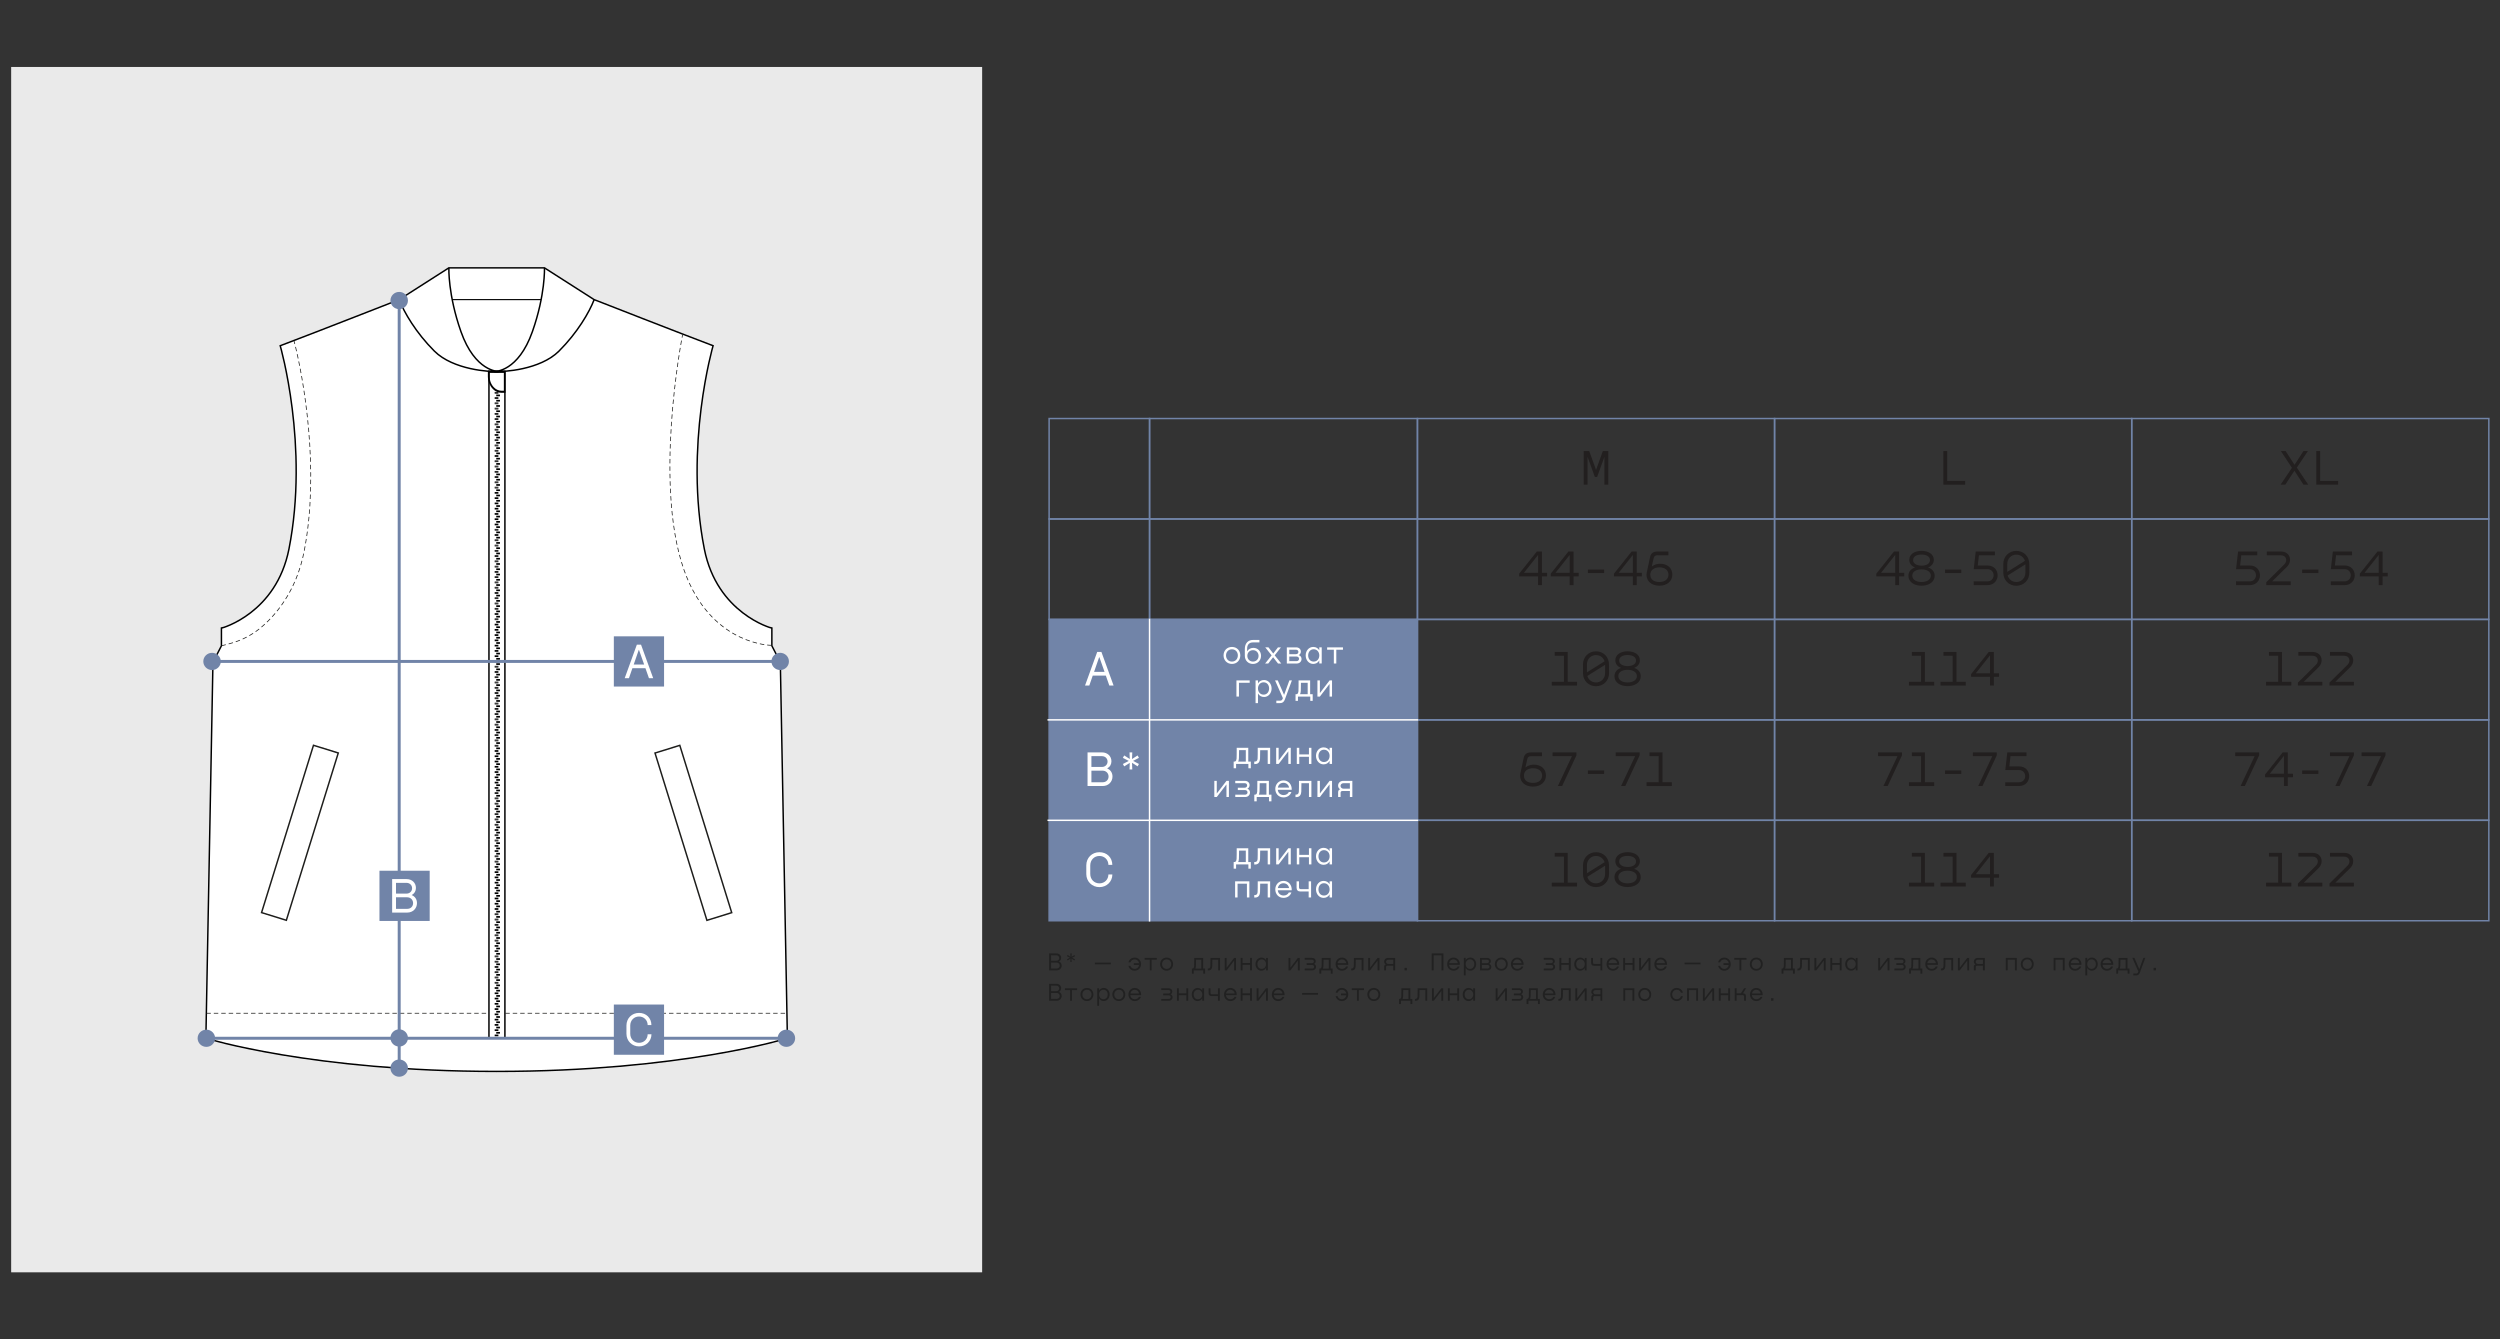 <?xml version="1.0" encoding="UTF-8"?> <svg xmlns="http://www.w3.org/2000/svg" id="_Слой_1" data-name="Слой_1" version="1.1" viewBox="0 0 1680 900"><rect x="0" y="0" width="1680" height="900" fill="#333333" stroke="none"/><defs><style> .st0 { fill: #221f1f; } .st1, .st2, .st3 { stroke: #000; } .st1, .st2, .st3, .st4, .st5, .st6, .st7, .st8, .st9 { stroke-miterlimit: 10; } .st1, .st2, .st4, .st5, .st6, .st7, .st9 { fill: none; } .st2 { stroke-width: .75px; } .st10, .st3 { fill: #fff; } .st4 { stroke: #fff; } .st5, .st7 { stroke: #1d1d1b; } .st6, .st8, .st9 { stroke: #7184a8; } .st11 { fill: #212121; } .st7 { stroke-dasharray: 3 2; stroke-width: .5px; } .st8, .st12 { fill: #7184a8; } .st13 { fill: #eaeaea; } .st9 { stroke-width: 2px; } </style></defs><rect class="st13" x="7.5" y="45" width="652.5" height="810"></rect><g><path class="st3" d="M524.39,445.05l-5.7-11.07v-11.88c-.43,0-36.85-9.96-45.38-53.16-13.68-69.3,5.88-136.61,5.88-136.61-20.49-7.72-79.95-30.99-79.95-30.99l-33.38-21.34h-64.23l-33.38,21.34s-59.46,23.28-79.95,30.99c0,0,19.56,67.31,5.88,136.61-8.53,43.2-44.95,53.16-45.38,53.16v11.88l-5.7,11.07-4.75,252.66s71.53,22.29,195.39,22.29,195.39-22.29,195.39-22.29l-4.75-252.66Z"></path><path class="st7" d="M518.54,433.66c-.55,0-37.96-.16-56.73-45.04-24.21-57.9-3.14-163.56-3.14-163.56"></path><path class="st1" d="M301.64,180s-.64,17.99,8.11,42.83c9.51,26.98,25.08,26.76,25.08,26.76-5.49.48-30.27-1.05-42.89-13.61-12.41-12.36-20.48-26.23-23.68-34.63"></path><path class="st1" d="M365.89,180s.64,17.99-8.11,42.83c-9.51,26.98-25.08,26.76-25.08,26.76,5.49.48,30.27-1.05,42.89-13.61,12.41-12.36,20.48-26.23,23.68-34.63"></path><g><rect class="st1" x="328.58" y="249.59" width="10.72" height="448.12"></rect><path d="M336.68,250.55c-.15.03-.31.03-.46.03.77,0,1.57-.03,2.36-.03h-1.9ZM336.82,249.22c-.96,0-1.96.03-2.94.03s-2.02-.03-3.05-.03c-1-.03-1.98-.05-2.98-.08v3.97c0,.1,0,.23.02.33,0,.23.02.45.04.68.08,1,.29,1.96.6,2.84v.05c.15.43.29.8.48,1.18.27.58.56,1.1.9,1.61.15.2.27.4.44.6.21.28.44.55.69.8.19.23.4.43.63.6.15.15.31.3.5.43.17.13.35.25.54.38.19.13.38.25.58.35.17.1.33.18.5.25.27.15.54.25.83.33.33.13.67.2,1.02.28.46.1.94.15,1.44.15h2.63v-14.81c-.96.03-1.92.05-2.88.08ZM338.58,262.58h-1.5c-.48,0-.96-.05-1.42-.15-.88-.18-1.71-.55-2.48-1.03-.38-.25-.71-.53-1.04-.88-1.9-1.76-3.13-4.54-3.13-7.66v-2.31c.81.03,1.65.03,2.46.03h.15c.52.03,1.06.03,1.57.03h.71c.58,0,1.17,0,1.77-.03.17.03.35,0,.54,0h.02c.77,0,1.57-.03,2.36-.03v12.03Z"></path><g><rect x="332.42" y="263.39" width="2.5" height=".57"></rect><rect x="332.42" y="263.96" width="2.5" height=".57"></rect><rect x="332.42" y="266.93" width="2.5" height=".57"></rect><rect x="333.47" y="265.16" width="2.5" height="1.14"></rect><rect x="332.42" y="267.5" width="2.5" height=".57"></rect><rect x="332.42" y="270.47" width="2.5" height=".57"></rect><rect x="333.47" y="268.7" width="2.5" height="1.14"></rect><rect x="332.42" y="271.04" width="2.5" height=".57"></rect><rect x="332.42" y="274.01" width="2.5" height=".57"></rect><rect x="333.47" y="272.24" width="2.5" height="1.14"></rect><rect x="332.42" y="274.58" width="2.5" height=".57"></rect><rect x="332.42" y="277.55" width="2.5" height=".57"></rect><rect x="333.47" y="275.78" width="2.5" height="1.14"></rect><rect x="332.42" y="278.12" width="2.5" height=".57"></rect><rect x="332.42" y="281.08" width="2.5" height=".57"></rect><rect x="333.47" y="279.32" width="2.5" height="1.14"></rect><rect x="332.42" y="281.66" width="2.5" height=".57"></rect><rect x="332.42" y="284.62" width="2.5" height=".57"></rect><rect x="333.47" y="282.86" width="2.5" height="1.14"></rect><rect x="332.42" y="285.19" width="2.5" height=".57"></rect><rect x="333.47" y="286.4" width="2.5" height="1.14"></rect><rect x="332.42" y="288.17" width="2.5" height=".57"></rect><rect x="332.42" y="288.74" width="2.5" height=".57"></rect><rect x="332.42" y="291.71" width="2.5" height=".57"></rect><rect x="333.47" y="289.94" width="2.5" height="1.14"></rect><rect x="332.42" y="292.28" width="2.5" height=".57"></rect><rect x="332.42" y="295.25" width="2.5" height=".57"></rect><rect x="333.47" y="293.48" width="2.5" height="1.14"></rect><rect x="332.42" y="295.82" width="2.5" height=".57"></rect><rect x="332.42" y="298.79" width="2.5" height=".57"></rect><rect x="333.47" y="297.02" width="2.5" height="1.14"></rect><rect x="332.42" y="299.36" width="2.5" height=".57"></rect><rect x="332.42" y="302.32" width="2.5" height=".57"></rect><rect x="333.47" y="300.56" width="2.5" height="1.14"></rect><rect x="332.42" y="302.89" width="2.5" height=".57"></rect><rect x="332.42" y="305.86" width="2.5" height=".57"></rect><rect x="333.47" y="304.1" width="2.5" height="1.14"></rect><rect x="332.42" y="306.43" width="2.5" height=".57"></rect><rect x="332.42" y="309.4" width="2.5" height=".57"></rect><rect x="333.47" y="307.64" width="2.5" height="1.14"></rect><rect x="332.42" y="309.97" width="2.5" height=".57"></rect><rect x="332.42" y="312.94" width="2.5" height=".57"></rect><rect x="333.47" y="311.17" width="2.5" height="1.14"></rect><rect x="332.42" y="313.51" width="2.5" height=".57"></rect><rect x="332.42" y="316.48" width="2.5" height=".57"></rect><rect x="333.47" y="314.71" width="2.5" height="1.14"></rect><rect x="332.42" y="317.05" width="2.5" height=".57"></rect><rect x="332.42" y="320.02" width="2.5" height=".57"></rect><rect x="333.47" y="318.25" width="2.5" height="1.14"></rect><rect x="332.42" y="320.59" width="2.5" height=".57"></rect><rect x="332.42" y="323.56" width="2.5" height=".57"></rect><rect x="333.47" y="321.79" width="2.5" height="1.14"></rect><rect x="332.42" y="324.13" width="2.5" height=".57"></rect><rect x="332.42" y="327.1" width="2.5" height=".57"></rect><rect x="333.47" y="325.33" width="2.5" height="1.14"></rect><rect x="332.42" y="327.67" width="2.5" height=".57"></rect><rect x="333.47" y="328.87" width="2.5" height="1.14"></rect><polygon points="332.42 330.64 332.42 331.21 332.42 331.21 332.42 331.78 334.92 331.78 334.92 331.21 334.92 331.21 334.92 330.64 332.42 330.64"></polygon><rect x="333.47" y="332.41" width="2.5" height="1.14"></rect><polygon points="332.42 334.18 332.42 334.75 332.42 335.32 334.92 335.32 334.92 334.75 334.92 334.18 332.42 334.18"></polygon><rect x="333.47" y="335.95" width="2.5" height="1.14"></rect><polygon points="332.42 337.72 332.42 338.29 332.42 338.29 332.42 338.86 334.92 338.86 334.92 338.29 334.92 338.29 334.92 337.72 332.42 337.72"></polygon><rect x="333.47" y="339.49" width="2.5" height="1.14"></rect><polygon points="332.42 341.26 332.42 341.83 332.42 342.4 334.92 342.4 334.92 341.83 334.92 341.26 332.42 341.26"></polygon><rect x="333.47" y="343.03" width="2.5" height="1.14"></rect><polygon points="332.42 344.8 332.42 345.37 332.42 345.94 334.92 345.94 334.92 345.37 334.92 344.8 332.42 344.8"></polygon><rect x="333.47" y="346.57" width="2.5" height="1.14"></rect><polygon points="332.42 348.34 332.42 348.91 332.42 349.48 334.92 349.48 334.92 348.91 334.92 348.34 332.42 348.34"></polygon><rect x="333.47" y="350.11" width="2.5" height="1.14"></rect><polygon points="332.42 351.88 332.42 352.45 332.42 353.02 334.92 353.02 334.92 352.45 334.92 351.88 332.42 351.88"></polygon></g><g><rect x="332.42" y="355.42" width="2.5" height=".57"></rect><rect x="333.47" y="353.65" width="2.5" height="1.14"></rect><rect x="332.42" y="355.99" width="2.5" height=".57"></rect><rect x="332.42" y="358.96" width="2.5" height=".57"></rect><rect x="333.47" y="357.19" width="2.5" height="1.14"></rect><rect x="332.42" y="359.53" width="2.5" height=".57"></rect><rect x="332.42" y="362.5" width="2.5" height=".57"></rect><rect x="333.47" y="360.73" width="2.5" height="1.14"></rect><rect x="332.42" y="363.07" width="2.5" height=".57"></rect><rect x="332.42" y="366.04" width="2.5" height=".57"></rect><rect x="333.47" y="364.27" width="2.5" height="1.14"></rect><rect x="332.42" y="366.61" width="2.5" height=".57"></rect><rect x="332.42" y="369.58" width="2.5" height=".57"></rect><rect x="333.47" y="367.81" width="2.5" height="1.14"></rect><rect x="332.42" y="370.15" width="2.5" height=".57"></rect><rect x="332.42" y="373.12" width="2.5" height=".57"></rect><rect x="333.47" y="371.35" width="2.5" height="1.14"></rect><rect x="332.42" y="373.69" width="2.5" height=".57"></rect><rect x="333.47" y="374.89" width="2.5" height="1.14"></rect><rect x="332.42" y="376.66" width="2.5" height=".57"></rect><rect x="332.42" y="377.23" width="2.5" height=".57"></rect><rect x="332.42" y="380.2" width="2.5" height=".57"></rect><rect x="333.47" y="378.43" width="2.5" height="1.14"></rect><rect x="332.42" y="380.77" width="2.5" height=".57"></rect><rect x="332.42" y="383.74" width="2.5" height=".57"></rect><rect x="333.47" y="381.97" width="2.5" height="1.14"></rect><rect x="332.42" y="384.31" width="2.5" height=".57"></rect><rect x="332.42" y="387.28" width="2.5" height=".57"></rect><rect x="333.47" y="385.51" width="2.5" height="1.14"></rect><rect x="332.42" y="387.85" width="2.5" height=".57"></rect><rect x="332.42" y="390.82" width="2.5" height=".57"></rect><rect x="333.47" y="389.05" width="2.5" height="1.14"></rect><rect x="332.42" y="391.39" width="2.5" height=".57"></rect><rect x="332.42" y="394.36" width="2.5" height=".57"></rect><rect x="333.47" y="392.59" width="2.5" height="1.14"></rect><rect x="332.42" y="394.93" width="2.5" height=".57"></rect><rect x="332.42" y="397.9" width="2.5" height=".57"></rect><rect x="333.47" y="396.13" width="2.5" height="1.14"></rect><rect x="332.42" y="398.47" width="2.5" height=".57"></rect><rect x="332.42" y="401.44" width="2.5" height=".57"></rect><rect x="333.47" y="399.67" width="2.5" height="1.14"></rect><rect x="332.42" y="402.01" width="2.5" height=".57"></rect><rect x="332.42" y="404.98" width="2.5" height=".57"></rect><rect x="333.47" y="403.21" width="2.5" height="1.14"></rect><rect x="332.42" y="405.55" width="2.5" height=".57"></rect><rect x="332.42" y="408.52" width="2.5" height=".57"></rect><rect x="333.47" y="406.75" width="2.5" height="1.14"></rect><rect x="332.42" y="409.09" width="2.5" height=".57"></rect><rect x="332.42" y="412.06" width="2.5" height=".57"></rect><rect x="333.47" y="410.29" width="2.5" height="1.14"></rect><rect x="332.42" y="412.63" width="2.5" height=".57"></rect><rect x="332.42" y="415.6" width="2.5" height=".57"></rect><rect x="333.47" y="413.83" width="2.5" height="1.14"></rect><rect x="332.42" y="416.17" width="2.5" height=".57"></rect><rect x="333.47" y="417.37" width="2.5" height="1.14"></rect><polygon points="332.42 419.14 332.42 419.71 332.42 419.71 332.42 420.28 334.92 420.28 334.92 419.71 334.92 419.71 334.92 419.14 332.42 419.14"></polygon><rect x="333.47" y="420.91" width="2.5" height="1.14"></rect><polygon points="332.42 422.67 332.42 423.25 332.42 423.82 334.92 423.82 334.92 423.25 334.92 422.67 332.42 422.67"></polygon><rect x="333.47" y="424.45" width="2.5" height="1.14"></rect><polygon points="332.42 426.21 332.42 426.78 332.42 426.78 332.42 427.35 334.92 427.35 334.92 426.78 334.92 426.78 334.92 426.21 332.42 426.21"></polygon><rect x="333.47" y="427.99" width="2.5" height="1.14"></rect><polygon points="332.42 429.76 332.42 430.33 332.42 430.9 334.92 430.9 334.92 430.33 334.92 429.76 332.42 429.76"></polygon><rect x="333.47" y="431.53" width="2.5" height="1.14"></rect><polygon points="332.42 433.3 332.42 433.87 332.42 434.44 334.92 434.44 334.92 433.87 334.92 433.3 332.42 433.3"></polygon><rect x="333.47" y="435.07" width="2.5" height="1.14"></rect><polygon points="332.42 436.84 332.42 437.41 332.42 437.98 334.92 437.98 334.92 437.41 334.92 436.84 332.42 436.84"></polygon><rect x="333.47" y="438.61" width="2.5" height="1.14"></rect><polygon points="332.42 440.38 332.42 440.95 332.42 441.52 334.92 441.52 334.92 440.95 334.92 440.38 332.42 440.38"></polygon></g><g><rect x="332.42" y="443.91" width="2.5" height=".57"></rect><rect x="333.47" y="442.15" width="2.5" height="1.14"></rect><rect x="332.42" y="444.48" width="2.5" height=".57"></rect><rect x="332.42" y="447.45" width="2.5" height=".57"></rect><rect x="333.47" y="445.69" width="2.5" height="1.14"></rect><rect x="332.42" y="448.02" width="2.5" height=".57"></rect><rect x="332.42" y="450.99" width="2.5" height=".57"></rect><rect x="333.47" y="449.23" width="2.5" height="1.14"></rect><rect x="332.42" y="451.56" width="2.5" height=".57"></rect><rect x="332.42" y="454.53" width="2.5" height=".57"></rect><rect x="333.47" y="452.76" width="2.5" height="1.14"></rect><rect x="332.42" y="455.1" width="2.5" height=".57"></rect><rect x="332.42" y="458.07" width="2.5" height=".57"></rect><rect x="333.47" y="456.3" width="2.5" height="1.14"></rect><rect x="332.42" y="458.64" width="2.5" height=".57"></rect><rect x="333.47" y="459.84" width="2.5" height="1.14"></rect><rect x="332.42" y="461.61" width="2.5" height=".57"></rect><rect x="332.42" y="462.19" width="2.5" height=".57"></rect><rect x="332.42" y="465.15" width="2.5" height=".57"></rect><rect x="333.47" y="463.39" width="2.5" height="1.14"></rect><rect x="332.42" y="465.72" width="2.5" height=".57"></rect><rect x="332.42" y="468.69" width="2.5" height=".57"></rect><rect x="333.47" y="466.93" width="2.5" height="1.14"></rect><rect x="332.42" y="469.26" width="2.5" height=".57"></rect><rect x="332.42" y="472.23" width="2.5" height=".57"></rect><rect x="333.47" y="470.47" width="2.5" height="1.14"></rect><rect x="332.42" y="472.8" width="2.5" height=".57"></rect><rect x="332.42" y="475.77" width="2.5" height=".57"></rect><rect x="333.47" y="474" width="2.5" height="1.14"></rect><rect x="332.42" y="476.34" width="2.5" height=".57"></rect><rect x="332.42" y="479.31" width="2.5" height=".57"></rect><rect x="333.47" y="477.54" width="2.5" height="1.14"></rect><rect x="332.42" y="479.88" width="2.5" height=".57"></rect><rect x="332.42" y="482.85" width="2.5" height=".57"></rect><rect x="333.47" y="481.08" width="2.5" height="1.14"></rect><rect x="332.42" y="483.42" width="2.5" height=".57"></rect><rect x="332.42" y="486.39" width="2.5" height=".57"></rect><rect x="333.47" y="484.62" width="2.5" height="1.14"></rect><rect x="332.42" y="486.96" width="2.5" height=".57"></rect><rect x="332.42" y="489.93" width="2.5" height=".57"></rect><rect x="333.47" y="488.16" width="2.5" height="1.14"></rect><rect x="332.42" y="490.5" width="2.5" height=".57"></rect><rect x="332.42" y="493.47" width="2.5" height=".57"></rect><rect x="333.47" y="491.7" width="2.5" height="1.14"></rect><rect x="332.42" y="494.04" width="2.5" height=".57"></rect><rect x="332.42" y="497.01" width="2.5" height=".57"></rect><rect x="333.47" y="495.24" width="2.5" height="1.14"></rect><rect x="332.42" y="497.58" width="2.5" height=".57"></rect><rect x="332.42" y="500.55" width="2.5" height=".57"></rect><rect x="333.47" y="498.78" width="2.5" height="1.14"></rect><rect x="332.42" y="501.12" width="2.5" height=".57"></rect><rect x="333.47" y="502.32" width="2.5" height="1.14"></rect><polygon points="332.42 504.09 332.42 504.66 332.42 504.66 332.42 505.23 334.92 505.23 334.92 504.66 334.92 504.66 334.92 504.09 332.42 504.09"></polygon><rect x="333.47" y="505.86" width="2.5" height="1.14"></rect><polygon points="332.42 507.63 332.42 508.2 332.42 508.77 334.92 508.77 334.92 508.2 334.92 507.63 332.42 507.63"></polygon><rect x="333.47" y="509.4" width="2.5" height="1.14"></rect><polygon points="332.42 511.17 332.42 511.74 332.42 511.74 332.42 512.31 334.92 512.31 334.92 511.74 334.92 511.74 334.92 511.17 332.42 511.17"></polygon><rect x="333.47" y="512.94" width="2.5" height="1.14"></rect><polygon points="332.42 514.71 332.42 515.28 332.42 515.85 334.92 515.85 334.92 515.28 334.92 514.71 332.42 514.71"></polygon><rect x="333.47" y="516.48" width="2.5" height="1.14"></rect><polygon points="332.42 518.25 332.42 518.82 332.42 519.39 334.92 519.39 334.92 518.82 334.92 518.25 332.42 518.25"></polygon><rect x="333.47" y="520.02" width="2.5" height="1.14"></rect><polygon points="332.42 521.79 332.42 522.36 332.42 522.93 334.92 522.93 334.92 522.36 334.92 521.79 332.42 521.79"></polygon><rect x="333.47" y="523.56" width="2.5" height="1.14"></rect><polygon points="332.42 525.33 332.42 525.9 332.42 526.47 334.92 526.47 334.92 525.9 334.92 525.33 332.42 525.33"></polygon></g><g><rect x="332.42" y="528.87" width="2.5" height=".57"></rect><rect x="333.47" y="527.1" width="2.5" height="1.14"></rect><rect x="332.42" y="529.44" width="2.5" height=".57"></rect><rect x="332.42" y="532.41" width="2.5" height=".57"></rect><rect x="333.47" y="530.64" width="2.5" height="1.14"></rect><rect x="332.42" y="532.98" width="2.5" height=".57"></rect><rect x="332.42" y="535.95" width="2.5" height=".57"></rect><rect x="333.47" y="534.18" width="2.5" height="1.14"></rect><rect x="332.42" y="536.52" width="2.5" height=".57"></rect><rect x="332.42" y="539.49" width="2.5" height=".57"></rect><rect x="333.47" y="537.72" width="2.5" height="1.14"></rect><rect x="332.42" y="540.06" width="2.5" height=".57"></rect><rect x="333.47" y="541.26" width="2.5" height="1.14"></rect><rect x="332.42" y="543.03" width="2.5" height=".57"></rect><rect x="332.42" y="543.6" width="2.5" height=".57"></rect><rect x="332.42" y="546.57" width="2.5" height=".57"></rect><rect x="333.47" y="544.8" width="2.5" height="1.14"></rect><rect x="332.42" y="547.14" width="2.5" height=".57"></rect><rect x="332.42" y="550.11" width="2.5" height=".57"></rect><rect x="333.47" y="548.34" width="2.5" height="1.14"></rect><rect x="332.42" y="550.68" width="2.5" height=".57"></rect><rect x="332.42" y="553.65" width="2.5" height=".57"></rect><rect x="333.47" y="551.88" width="2.5" height="1.14"></rect><rect x="332.42" y="554.22" width="2.5" height=".57"></rect><rect x="332.42" y="557.19" width="2.5" height=".57"></rect><rect x="333.47" y="555.42" width="2.5" height="1.14"></rect><rect x="332.42" y="557.76" width="2.5" height=".57"></rect><rect x="332.42" y="560.73" width="2.5" height=".57"></rect><rect x="333.47" y="558.96" width="2.5" height="1.14"></rect><rect x="332.42" y="561.3" width="2.5" height=".57"></rect><rect x="332.42" y="564.27" width="2.5" height=".57"></rect><rect x="333.47" y="562.5" width="2.5" height="1.14"></rect><rect x="332.42" y="564.84" width="2.5" height=".57"></rect><rect x="332.42" y="567.81" width="2.5" height=".57"></rect><rect x="333.47" y="566.04" width="2.5" height="1.14"></rect><rect x="332.42" y="568.38" width="2.5" height=".57"></rect><rect x="332.42" y="571.35" width="2.5" height=".57"></rect><rect x="333.47" y="569.58" width="2.5" height="1.14"></rect><rect x="332.42" y="571.92" width="2.5" height=".57"></rect><rect x="332.42" y="574.89" width="2.5" height=".57"></rect><rect x="333.47" y="573.12" width="2.5" height="1.14"></rect><rect x="332.42" y="575.46" width="2.5" height=".57"></rect><rect x="332.42" y="578.43" width="2.5" height=".57"></rect><rect x="333.47" y="576.66" width="2.5" height="1.14"></rect><rect x="332.42" y="579" width="2.5" height=".57"></rect><rect x="332.42" y="581.96" width="2.5" height=".57"></rect><rect x="333.47" y="580.2" width="2.5" height="1.14"></rect><rect x="332.42" y="582.54" width="2.5" height=".57"></rect><rect x="333.47" y="583.74" width="2.5" height="1.14"></rect><polygon points="332.42 585.5 332.42 586.07 332.42 586.07 332.42 586.64 334.92 586.64 334.92 586.07 334.92 586.07 334.92 585.5 332.42 585.5"></polygon><rect x="333.47" y="587.28" width="2.5" height="1.14"></rect><polygon points="332.42 589.04 332.42 589.61 332.42 590.18 334.92 590.18 334.92 589.61 334.92 589.04 332.42 589.04"></polygon><rect x="333.47" y="590.81" width="2.5" height="1.14"></rect><polygon points="332.42 592.58 332.42 593.15 332.42 593.15 332.42 593.72 334.92 593.72 334.92 593.15 334.92 593.15 334.92 592.58 332.42 592.58"></polygon><rect x="333.47" y="594.35" width="2.5" height="1.14"></rect><polygon points="332.42 596.13 332.42 596.7 332.42 597.27 334.92 597.27 334.92 596.7 334.92 596.13 332.42 596.13"></polygon><rect x="333.47" y="597.9" width="2.5" height="1.14"></rect><polygon points="332.42 599.66 332.42 600.24 332.42 600.81 334.92 600.81 334.92 600.24 334.92 599.66 332.42 599.66"></polygon><rect x="333.47" y="601.44" width="2.5" height="1.14"></rect><polygon points="332.42 603.2 332.42 603.78 332.42 604.35 334.92 604.35 334.92 603.78 334.92 603.2 332.42 603.2"></polygon><rect x="333.47" y="604.98" width="2.5" height="1.14"></rect><polygon points="332.42 606.74 332.42 607.31 332.42 607.88 334.92 607.88 334.92 607.31 334.92 606.74 332.42 606.74"></polygon></g><g><rect x="332.42" y="610.28" width="2.5" height=".57"></rect><rect x="333.47" y="608.52" width="2.5" height="1.14"></rect><rect x="332.42" y="610.85" width="2.5" height=".57"></rect><rect x="332.42" y="613.82" width="2.5" height=".57"></rect><rect x="333.47" y="612.05" width="2.5" height="1.14"></rect><rect x="332.42" y="614.39" width="2.5" height=".57"></rect><rect x="332.42" y="617.36" width="2.5" height=".57"></rect><rect x="333.47" y="615.59" width="2.5" height="1.14"></rect><rect x="332.42" y="617.93" width="2.5" height=".57"></rect><rect x="333.47" y="619.13" width="2.5" height="1.14"></rect><rect x="332.42" y="620.9" width="2.5" height=".57"></rect><rect x="332.42" y="621.48" width="2.5" height=".57"></rect><rect x="332.42" y="624.44" width="2.5" height=".57"></rect><rect x="333.47" y="622.68" width="2.5" height="1.14"></rect><rect x="332.42" y="625.01" width="2.5" height=".57"></rect><rect x="332.42" y="627.98" width="2.5" height=".57"></rect><rect x="333.47" y="626.22" width="2.5" height="1.14"></rect><rect x="332.42" y="628.55" width="2.5" height=".57"></rect><rect x="332.42" y="631.52" width="2.5" height=".57"></rect><rect x="333.47" y="629.76" width="2.5" height="1.14"></rect><rect x="332.42" y="632.09" width="2.5" height=".57"></rect><rect x="332.42" y="635.06" width="2.5" height=".57"></rect><rect x="333.47" y="633.29" width="2.5" height="1.14"></rect><rect x="332.42" y="635.63" width="2.5" height=".57"></rect><rect x="332.42" y="638.6" width="2.5" height=".57"></rect><rect x="333.47" y="636.83" width="2.5" height="1.14"></rect><rect x="332.42" y="639.17" width="2.5" height=".57"></rect><rect x="332.42" y="642.14" width="2.5" height=".57"></rect><rect x="333.47" y="640.37" width="2.5" height="1.14"></rect><rect x="332.42" y="642.71" width="2.5" height=".57"></rect><rect x="332.42" y="645.68" width="2.5" height=".57"></rect><rect x="333.47" y="643.91" width="2.5" height="1.14"></rect><rect x="332.42" y="646.25" width="2.5" height=".57"></rect><rect x="332.42" y="649.22" width="2.5" height=".57"></rect><rect x="333.47" y="647.45" width="2.5" height="1.14"></rect><rect x="332.42" y="649.79" width="2.5" height=".57"></rect><rect x="332.42" y="652.76" width="2.5" height=".57"></rect><rect x="333.47" y="650.99" width="2.5" height="1.14"></rect><rect x="332.42" y="653.33" width="2.5" height=".57"></rect><rect x="332.42" y="656.3" width="2.5" height=".57"></rect><rect x="333.47" y="654.53" width="2.5" height="1.14"></rect><rect x="332.42" y="656.87" width="2.5" height=".57"></rect><rect x="332.42" y="659.84" width="2.5" height=".57"></rect><rect x="333.47" y="658.07" width="2.5" height="1.14"></rect><rect x="332.42" y="660.41" width="2.5" height=".57"></rect><rect x="333.47" y="661.61" width="2.5" height="1.14"></rect><polygon points="332.42 663.38 332.42 663.95 332.42 663.95 332.42 664.52 334.92 664.52 334.92 663.95 334.92 663.95 334.92 663.38 332.42 663.38"></polygon><rect x="333.47" y="665.15" width="2.5" height="1.14"></rect><polygon points="332.42 666.92 332.42 667.49 332.42 668.06 334.92 668.06 334.92 667.49 334.92 666.92 332.42 666.92"></polygon><rect x="333.47" y="668.69" width="2.5" height="1.14"></rect><polygon points="332.42 670.46 332.42 671.03 332.42 671.03 332.42 671.6 334.92 671.6 334.92 671.03 334.92 671.03 334.92 670.46 332.42 670.46"></polygon><rect x="333.47" y="672.23" width="2.5" height="1.14"></rect><polygon points="332.42 674 332.42 674.57 332.42 675.14 334.92 675.14 334.92 674.57 334.92 674 332.42 674"></polygon><rect x="333.47" y="675.77" width="2.5" height="1.14"></rect><polygon points="332.42 677.54 332.42 678.11 332.42 678.68 334.92 678.68 334.92 678.11 334.92 677.54 332.42 677.54"></polygon><rect x="333.47" y="679.31" width="2.5" height="1.14"></rect><polygon points="332.42 681.08 332.42 681.65 332.42 682.22 334.92 682.22 334.92 681.65 334.92 681.08 332.42 681.08"></polygon><rect x="333.47" y="682.85" width="2.5" height="1.14"></rect><polygon points="332.42 684.62 332.42 685.19 332.42 685.76 334.92 685.76 334.92 685.19 334.92 684.62 332.42 684.62"></polygon></g><g><rect x="333.47" y="686.39" width="2.5" height="1.14"></rect><polygon points="332.42 688.16 332.42 688.73 332.42 689.3 334.92 689.3 334.92 688.73 334.92 688.16 332.42 688.16"></polygon><rect x="333.47" y="689.93" width="2.5" height="1.14"></rect><polygon points="332.42 691.7 332.42 692.27 332.42 692.27 332.42 692.84 334.92 692.84 334.92 692.27 334.92 692.27 334.92 691.7 332.42 691.7"></polygon><rect x="333.47" y="693.47" width="2.5" height="1.14"></rect><polygon points="332.42 695.24 332.42 695.81 332.42 696.38 334.92 696.38 334.92 695.81 334.92 695.24 332.42 695.24"></polygon></g></g><line class="st7" x1="138.68" y1="680.9" x2="328.33" y2="680.9"></line><line class="st7" x1="339.56" y1="680.9" x2="528.87" y2="680.9"></line><g><rect class="st5" x="192.87" y="500.77" width="17.44" height="117.72" transform="translate(174.87 -34.6) rotate(17.24)"></rect><rect class="st5" x="457.24" y="500.77" width="17.44" height="117.72" transform="translate(1076.82 956.06) rotate(162.76)"></rect></g><path class="st7" d="M148.82,433.98c5.65-1.52,15.19-3.23,25.27-11.24,11-8.74,24.99-25.38,30.22-51.84,10.83-54.83-.36-117.51-6.78-142.08"></path><line class="st2" x1="303.88" y1="201.34" x2="363.65" y2="201.34"></line><line class="st1" x1="138.36" y1="697.71" x2="529.14" y2="697.71"></line></g><polyline class="st9" points="521.05 444.48 332.42 444.48 143.79 444.48"></polyline><ellipse class="st12" cx="524.28" cy="444.48" rx="5.88" ry="5.79"></ellipse><ellipse class="st12" cx="142.5" cy="444.48" rx="5.88" ry="5.79"></ellipse><g><rect class="st12" x="412.5" y="427.61" width="33.75" height="33.75"></rect><path class="st10" d="M433.74,449.05h-8.77l-2.32,6.68h-2.85l8.16-22.5h2.82l8.16,22.5h-2.85l-2.35-6.68ZM432.87,446.57l-3.46-9.81h-.17l-3.39,9.81h7.02Z"></path></g><line class="st9" x1="268.26" y1="717.78" x2="268.26" y2="201.95"></line><ellipse class="st12" cx="268.26" cy="697.5" rx="5.88" ry="5.79"></ellipse><ellipse class="st12" cx="268.26" cy="717.78" rx="5.88" ry="5.79"></ellipse><g><rect class="st12" x="255" y="585.13" width="33.75" height="33.75"></rect><path class="st10" d="M273.3,590.76c3.46,0,6.21,2.42,6.21,5.94,0,2.05-.97,3.76-2.79,4.73v.1c2.22.91,3.49,2.89,3.49,5.37,0,3.56-2.75,6.35-6.48,6.35h-10.21v-22.5h9.77ZM273.2,600.5c2.12,0,3.73-1.54,3.73-3.59,0-2.15-1.68-3.63-3.73-3.63h-7.09v7.22h7.09ZM273.74,610.74c2.22,0,3.86-1.61,3.86-3.83s-1.71-3.93-3.96-3.93h-7.52v7.76h7.62Z"></path></g><ellipse class="st12" cx="268.26" cy="201.95" rx="5.88" ry="5.79"></ellipse><line class="st9" x1="138.36" y1="697.71" x2="525.96" y2="697.71"></line><ellipse class="st12" cx="138.68" cy="697.71" rx="5.88" ry="5.79"></ellipse><g><rect class="st12" x="412.5" y="675.05" width="33.75" height="33.75"></rect><path class="st10" d="M420.97,694.67v-5.5c0-4.88,3.62-8.5,8.47-8.5s8.28,3.46,8.31,8.18h-2.52c-.03-3.33-2.55-5.75-5.79-5.75-3.39,0-5.92,2.59-5.92,6.08v5.5c0,3.49,2.52,6.08,5.92,6.08s5.75-2.52,5.79-5.75h2.55c0,4.62-3.62,8.18-8.34,8.18s-8.47-3.62-8.47-8.5Z"></path></g><ellipse class="st12" cx="528.46" cy="697.71" rx="5.88" ry="5.79"></ellipse><g><path class="st11" d="M709.96,640.7c1.75,0,3.14,1.22,3.14,3.01,0,1.04-.49,1.9-1.41,2.4v.05c1.12.46,1.77,1.46,1.77,2.72,0,1.8-1.39,3.21-3.28,3.21h-5.17v-11.39h4.95ZM709.91,645.63c1.07,0,1.89-.78,1.89-1.82,0-1.09-.85-1.84-1.89-1.84h-3.59v3.65h3.59ZM710.18,650.82c1.12,0,1.96-.82,1.96-1.94s-.87-1.99-2.01-1.99h-3.81v3.93h3.86Z"></path><path class="st11" d="M719.32,644.24l-1.89,1.21-.46-.82,2.01-1.04-2.01-1.04.46-.82,1.89,1.21-.08-2.24h.93l-.08,2.26,1.89-1.22.46.82-1.99,1.04,1.99,1.04-.46.82-1.89-1.22.08,2.26h-.93l.08-2.24Z"></path><path class="st11" d="M746.49,646.86v1.19h-10.71v-1.19h10.71Z"></path><path class="st11" d="M765.46,647.25c-.27-1.46-1.41-2.53-3.01-2.53-1.39,0-2.43.87-2.79,1.99h-1.34c.41-1.85,2.02-3.21,4.15-3.21,2.55,0,4.32,1.94,4.32,4.4s-1.77,4.42-4.32,4.42c-2.12,0-3.74-1.39-4.15-3.26h1.34c.36,1.19,1.41,2.04,2.79,2.04,1.61,0,2.79-1.16,3.01-2.63h-3.54v-1.21h3.54Z"></path><path class="st11" d="M777.38,644.93h-3.47v7.16h-1.27v-7.16h-3.48v-1.22h8.23v1.22Z"></path><path class="st11" d="M779.62,647.89c0-2.45,1.72-4.4,4.37-4.4s4.33,1.95,4.33,4.4-1.72,4.42-4.33,4.42-4.37-1.99-4.37-4.42ZM787.05,647.89c0-1.75-1.19-3.18-3.06-3.18s-3.08,1.43-3.08,3.18,1.17,3.2,3.08,3.2,3.06-1.46,3.06-3.2Z"></path><path class="st11" d="M808.52,650.87h1.33v3.45h-1.26v-2.23h-6.39v2.23h-1.26v-3.45h.15c.49,0,1.22,0,1.36-1.55.07-.63.07-3.81.07-5.61h6v7.16ZM807.25,650.87v-5.93h-3.5c0,1.29-.02,3.06-.07,4.15-.03.8-.19,1.38-.39,1.79h3.96Z"></path><path class="st11" d="M819.89,652.09h-1.28v-7.16h-3.91c0,1.31,0,3.16-.07,4.32-.17,2.87-1.94,2.89-2.86,2.89h-.15v-1.29h.1c.58,0,1.51,0,1.65-1.6.07-.61.07-3.2.07-5.54h6.44v8.38Z"></path><path class="st11" d="M824.3,643.71v6.56l5.03-6.56h1.28v8.38h-1.28v-6.56l-5.03,6.56h-1.28v-8.38h1.28Z"></path><path class="st11" d="M835.01,643.71v3.43h5.03v-3.43h1.28v8.38h-1.28v-3.72h-5.03v3.72h-1.28v-8.38h1.28Z"></path><path class="st11" d="M847.62,643.49c1.43,0,2.52.68,3.11,1.72h.03v-1.5h1.26v8.38h-1.26v-1.56h-.03c-.7,1.24-1.87,1.79-3.13,1.79-2.14,0-3.91-1.87-3.91-4.42s1.77-4.4,3.93-4.4ZM850.77,647.89c0-1.75-1.16-3.2-2.92-3.2s-2.86,1.44-2.86,3.2,1.04,3.2,2.86,3.2,2.92-1.45,2.92-3.2Z"></path><path class="st11" d="M867.14,643.71v6.56l5.03-6.56h1.28v8.38h-1.28v-6.56l-5.03,6.56h-1.28v-8.38h1.28Z"></path><path class="st11" d="M881.66,647.26c.78,0,1.26-.54,1.26-1.17s-.46-1.16-1.19-1.16h-4.98v-1.22h5.01c1.55,0,2.43,1.04,2.43,2.21,0,.77-.41,1.51-1.12,1.82v.05c.85.31,1.33,1.09,1.33,1.94,0,1.22-.95,2.36-2.5,2.36h-5.15v-1.22h5.08c.78,0,1.27-.58,1.27-1.21,0-.66-.51-1.19-1.33-1.19h-3.71v-1.21h3.59Z"></path><path class="st11" d="M894.2,650.87h1.33v3.45h-1.26v-2.23h-6.39v2.23h-1.26v-3.45h.15c.49,0,1.22,0,1.36-1.55.07-.63.07-3.81.07-5.61h6v7.16ZM892.93,650.87v-5.93h-3.5c0,1.29-.02,3.06-.07,4.15-.03.8-.19,1.38-.39,1.79h3.96Z"></path><path class="st11" d="M906.05,648.35h-7.21c.1,1.55,1.33,2.74,3.03,2.74,1.24,0,2.28-.65,2.69-1.6h1.34c-.56,1.73-2.16,2.82-4.1,2.82-2.62,0-4.28-2.01-4.28-4.4s1.73-4.42,4.27-4.42,4.42,2.07,4.27,4.86ZM904.69,647.21c-.24-1.46-1.36-2.5-2.94-2.5s-2.67,1.09-2.87,2.5h5.81Z"></path><path class="st11" d="M916.28,652.09h-1.28v-7.16h-3.91c0,1.31,0,3.16-.07,4.32-.17,2.87-1.94,2.89-2.86,2.89h-.15v-1.29h.1c.58,0,1.51,0,1.65-1.6.07-.61.07-3.2.07-5.54h6.44v8.38Z"></path><path class="st11" d="M920.69,643.71v6.56l5.03-6.56h1.28v8.38h-1.28v-6.56l-5.03,6.56h-1.28v-8.38h1.28Z"></path><path class="st11" d="M936.26,652.09v-3.11h-3.91c-.56,0-.92.34-.92.88v2.23h-1.28v-2.4c0-.82.32-1.38,1.02-1.6v-.05c-.65-.36-1.04-1.04-1.04-1.87,0-1.31,1.02-2.46,2.74-2.46h4.66v8.38h-1.28ZM932.93,647.76h3.33v-2.82h-3.38c-.9,0-1.46.66-1.46,1.41s.65,1.41,1.51,1.41Z"></path><path class="st11" d="M945.44,652.09h-1.61v-1.7h1.61v1.7Z"></path><path class="st11" d="M969.99,640.7v11.39h-1.31v-10.11h-5.27v10.11h-1.31v-11.39h7.89Z"></path><path class="st11" d="M981.02,648.35h-7.21c.1,1.55,1.33,2.74,3.03,2.74,1.24,0,2.28-.65,2.69-1.6h1.34c-.56,1.73-2.16,2.82-4.1,2.82-2.62,0-4.28-2.01-4.28-4.4s1.73-4.42,4.27-4.42,4.42,2.07,4.27,4.86ZM979.66,647.21c-.24-1.46-1.36-2.5-2.94-2.5s-2.67,1.09-2.87,2.5h5.81Z"></path><path class="st11" d="M988.09,652.31c-1.26,0-2.43-.54-3.13-1.79h-.03v4.96h-1.26v-11.78h1.26v1.5h.03c.59-1.04,1.68-1.72,3.11-1.72,2.16,0,3.93,1.85,3.93,4.4s-1.77,4.42-3.91,4.42ZM990.71,647.89c0-1.75-1.05-3.2-2.86-3.2s-2.92,1.44-2.92,3.2,1.16,3.2,2.92,3.2,2.86-1.43,2.86-3.2Z"></path><path class="st11" d="M994.55,643.71h4.86c1.55,0,2.43,1.02,2.43,2.19,0,.71-.32,1.39-1.04,1.79v.05c.92.34,1.39,1.14,1.39,2.01,0,1.22-.95,2.35-2.5,2.35h-5.15v-8.38ZM999.31,647.25c.78,0,1.26-.54,1.26-1.17s-.46-1.14-1.21-1.14h-3.54v2.31h3.48ZM999.64,650.87c.76,0,1.27-.58,1.27-1.21,0-.66-.51-1.19-1.33-1.19h-3.76v2.4h3.81Z"></path><path class="st11" d="M1004.53,647.89c0-2.45,1.72-4.4,4.37-4.4s4.33,1.95,4.33,4.4-1.72,4.42-4.33,4.42-4.37-1.99-4.37-4.42ZM1011.96,647.89c0-1.75-1.19-3.18-3.06-3.18s-3.08,1.43-3.08,3.18,1.17,3.2,3.08,3.2,3.06-1.46,3.06-3.2Z"></path><path class="st11" d="M1023.86,648.35h-7.21c.1,1.55,1.33,2.74,3.03,2.74,1.24,0,2.28-.65,2.69-1.6h1.34c-.56,1.73-2.16,2.82-4.1,2.82-2.62,0-4.28-2.01-4.28-4.4s1.73-4.42,4.27-4.42,4.42,2.07,4.27,4.86ZM1022.5,647.21c-.24-1.46-1.36-2.5-2.94-2.5s-2.67,1.09-2.87,2.5h5.81Z"></path><path class="st11" d="M1042.31,647.26c.78,0,1.26-.54,1.26-1.17s-.46-1.16-1.19-1.16h-4.98v-1.22h5.01c1.55,0,2.43,1.04,2.43,2.21,0,.77-.41,1.51-1.12,1.82v.05c.85.31,1.33,1.09,1.33,1.94,0,1.22-.95,2.36-2.5,2.36h-5.15v-1.22h5.08c.78,0,1.27-.58,1.27-1.21,0-.66-.51-1.19-1.33-1.19h-3.71v-1.21h3.59Z"></path><path class="st11" d="M1049.21,643.71v3.43h5.03v-3.43h1.28v8.38h-1.28v-3.72h-5.03v3.72h-1.28v-8.38h1.28Z"></path><path class="st11" d="M1061.82,643.49c1.43,0,2.52.68,3.11,1.72h.03v-1.5h1.26v8.38h-1.26v-1.56h-.03c-.7,1.24-1.87,1.79-3.13,1.79-2.14,0-3.91-1.87-3.91-4.42s1.77-4.4,3.93-4.4ZM1064.97,647.89c0-1.75-1.16-3.2-2.92-3.2s-2.86,1.44-2.86,3.2,1.04,3.2,2.86,3.2,2.92-1.45,2.92-3.2Z"></path><path class="st11" d="M1069.23,647.03v-3.31h1.26v3.13c0,.6.34.92.88.92h4.13v-4.04h1.26v8.38h-1.26v-3.11h-4.35c-1.21,0-1.92-.68-1.92-1.96Z"></path><path class="st11" d="M1088.12,648.35h-7.21c.1,1.55,1.33,2.74,3.03,2.74,1.24,0,2.28-.65,2.69-1.6h1.34c-.56,1.73-2.16,2.82-4.1,2.82-2.62,0-4.28-2.01-4.28-4.4s1.73-4.42,4.27-4.42,4.42,2.07,4.27,4.86ZM1086.76,647.21c-.24-1.46-1.36-2.5-2.94-2.5s-2.67,1.09-2.87,2.5h5.81Z"></path><path class="st11" d="M1092.05,643.71v3.43h5.03v-3.43h1.28v8.38h-1.28v-3.72h-5.03v3.72h-1.28v-8.38h1.28Z"></path><path class="st11" d="M1102.76,643.71v6.56l5.03-6.56h1.28v8.38h-1.28v-6.56l-5.03,6.56h-1.28v-8.38h1.28Z"></path><path class="st11" d="M1120.25,648.35h-7.21c.1,1.55,1.33,2.74,3.03,2.74,1.24,0,2.28-.65,2.69-1.6h1.34c-.56,1.73-2.16,2.82-4.1,2.82-2.62,0-4.28-2.01-4.28-4.4s1.73-4.42,4.27-4.42,4.42,2.07,4.27,4.86ZM1118.89,647.21c-.24-1.46-1.36-2.5-2.94-2.5s-2.67,1.09-2.87,2.5h5.81Z"></path><path class="st11" d="M1142.76,646.86v1.19h-10.71v-1.19h10.71Z"></path><path class="st11" d="M1161.73,647.25c-.27-1.46-1.41-2.53-3.01-2.53-1.39,0-2.43.87-2.79,1.99h-1.34c.41-1.85,2.02-3.21,4.15-3.21,2.55,0,4.32,1.94,4.32,4.4s-1.77,4.42-4.32,4.42c-2.12,0-3.74-1.39-4.15-3.26h1.34c.36,1.19,1.41,2.04,2.79,2.04,1.61,0,2.79-1.16,3.01-2.63h-3.54v-1.21h3.54Z"></path><path class="st11" d="M1173.65,644.93h-3.47v7.16h-1.27v-7.16h-3.48v-1.22h8.23v1.22Z"></path><path class="st11" d="M1175.89,647.89c0-2.45,1.72-4.4,4.37-4.4s4.33,1.95,4.33,4.4-1.72,4.42-4.33,4.42-4.37-1.99-4.37-4.42ZM1183.32,647.89c0-1.75-1.19-3.18-3.06-3.18s-3.08,1.43-3.08,3.18,1.17,3.2,3.08,3.2,3.06-1.46,3.06-3.2Z"></path><path class="st11" d="M1204.79,650.87h1.33v3.45h-1.26v-2.23h-6.39v2.23h-1.26v-3.45h.15c.49,0,1.22,0,1.36-1.55.07-.63.07-3.81.07-5.61h6v7.16ZM1203.52,650.87v-5.93h-3.5c0,1.29-.02,3.06-.07,4.15-.03.8-.19,1.38-.39,1.79h3.96Z"></path><path class="st11" d="M1216.16,652.09h-1.28v-7.16h-3.91c0,1.31,0,3.16-.07,4.32-.17,2.87-1.94,2.89-2.86,2.89h-.15v-1.29h.1c.58,0,1.51,0,1.65-1.6.07-.61.07-3.2.07-5.54h6.44v8.38Z"></path><path class="st11" d="M1220.57,643.71v6.56l5.03-6.56h1.28v8.38h-1.28v-6.56l-5.03,6.56h-1.28v-8.38h1.28Z"></path><path class="st11" d="M1231.28,643.71v3.43h5.03v-3.43h1.28v8.38h-1.28v-3.72h-5.03v3.72h-1.28v-8.38h1.28Z"></path><path class="st11" d="M1243.89,643.49c1.43,0,2.52.68,3.11,1.72h.03v-1.5h1.26v8.38h-1.26v-1.56h-.03c-.7,1.24-1.87,1.79-3.13,1.79-2.14,0-3.91-1.87-3.91-4.42s1.77-4.4,3.93-4.4ZM1247.03,647.89c0-1.75-1.16-3.2-2.92-3.2s-2.86,1.44-2.86,3.2,1.04,3.2,2.86,3.2,2.92-1.45,2.92-3.2Z"></path><path class="st11" d="M1263.41,643.71v6.56l5.03-6.56h1.28v8.38h-1.28v-6.56l-5.03,6.56h-1.28v-8.38h1.28Z"></path><path class="st11" d="M1277.92,647.26c.78,0,1.26-.54,1.26-1.17s-.46-1.16-1.19-1.16h-4.98v-1.22h5.01c1.55,0,2.43,1.04,2.43,2.21,0,.77-.41,1.51-1.12,1.82v.05c.85.31,1.33,1.09,1.33,1.94,0,1.22-.95,2.36-2.5,2.36h-5.15v-1.22h5.08c.78,0,1.27-.58,1.27-1.21,0-.66-.51-1.19-1.33-1.19h-3.71v-1.21h3.59Z"></path><path class="st11" d="M1290.47,650.87h1.33v3.45h-1.26v-2.23h-6.39v2.23h-1.26v-3.45h.15c.49,0,1.22,0,1.36-1.55.07-.63.07-3.81.07-5.61h6v7.16ZM1289.19,650.87v-5.93h-3.5c0,1.29-.02,3.06-.07,4.15-.03.8-.19,1.38-.39,1.79h3.96Z"></path><path class="st11" d="M1302.32,648.35h-7.21c.1,1.55,1.33,2.74,3.03,2.74,1.24,0,2.28-.65,2.69-1.6h1.34c-.56,1.73-2.16,2.82-4.1,2.82-2.62,0-4.28-2.01-4.28-4.4s1.73-4.42,4.27-4.42,4.42,2.07,4.27,4.86ZM1300.96,647.21c-.24-1.46-1.36-2.5-2.94-2.5s-2.67,1.09-2.87,2.5h5.81Z"></path><path class="st11" d="M1312.55,652.09h-1.28v-7.16h-3.91c0,1.31,0,3.16-.07,4.32-.17,2.87-1.94,2.89-2.86,2.89h-.15v-1.29h.1c.58,0,1.51,0,1.65-1.6.07-.61.07-3.2.07-5.54h6.44v8.38Z"></path><path class="st11" d="M1316.96,643.71v6.56l5.03-6.56h1.28v8.38h-1.28v-6.56l-5.03,6.56h-1.28v-8.38h1.28Z"></path><path class="st11" d="M1332.53,652.09v-3.11h-3.91c-.56,0-.92.34-.92.88v2.23h-1.28v-2.4c0-.82.32-1.38,1.02-1.6v-.05c-.65-.36-1.04-1.04-1.04-1.87,0-1.31,1.02-2.46,2.74-2.46h4.66v8.38h-1.27ZM1329.2,647.76h3.33v-2.82h-3.38c-.9,0-1.46.66-1.46,1.41s.65,1.41,1.51,1.41Z"></path><path class="st11" d="M1355.31,643.71v8.38h-1.28v-7.16h-4.86v7.16h-1.28v-8.38h7.41Z"></path><path class="st11" d="M1357.96,647.89c0-2.45,1.72-4.4,4.37-4.4s4.33,1.95,4.33,4.4-1.72,4.42-4.33,4.42-4.37-1.99-4.37-4.42ZM1365.39,647.89c0-1.75-1.19-3.18-3.06-3.18s-3.08,1.43-3.08,3.18,1.17,3.2,3.08,3.2,3.06-1.46,3.06-3.2Z"></path><path class="st11" d="M1387.44,643.71v8.38h-1.28v-7.16h-4.86v7.16h-1.28v-8.38h7.41Z"></path><path class="st11" d="M1398.71,648.35h-7.21c.1,1.55,1.33,2.74,3.03,2.74,1.24,0,2.28-.65,2.69-1.6h1.34c-.56,1.73-2.16,2.82-4.1,2.82-2.62,0-4.28-2.01-4.28-4.4s1.73-4.42,4.27-4.42,4.42,2.07,4.27,4.86ZM1397.35,647.21c-.24-1.46-1.36-2.5-2.94-2.5s-2.67,1.09-2.87,2.5h5.81Z"></path><path class="st11" d="M1405.78,652.31c-1.26,0-2.43-.54-3.13-1.79h-.03v4.96h-1.26v-11.78h1.26v1.5h.03c.59-1.04,1.68-1.72,3.11-1.72,2.16,0,3.93,1.85,3.93,4.4s-1.77,4.42-3.91,4.42ZM1408.4,647.89c0-1.75-1.05-3.2-2.86-3.2s-2.92,1.44-2.92,3.2,1.16,3.2,2.92,3.2,2.86-1.43,2.86-3.2Z"></path><path class="st11" d="M1420.13,648.35h-7.21c.1,1.55,1.33,2.74,3.03,2.74,1.24,0,2.28-.65,2.69-1.6h1.34c-.56,1.73-2.16,2.82-4.1,2.82-2.62,0-4.28-2.01-4.28-4.4s1.73-4.42,4.27-4.42,4.42,2.07,4.27,4.86ZM1418.77,647.21c-.24-1.46-1.36-2.5-2.94-2.5s-2.67,1.09-2.87,2.5h5.81Z"></path><path class="st11" d="M1429.7,650.87h1.33v3.45h-1.26v-2.23h-6.39v2.23h-1.26v-3.45h.15c.49,0,1.22,0,1.36-1.55.07-.63.07-3.81.07-5.61h6v7.16ZM1428.42,650.87v-5.93h-3.5c0,1.29-.02,3.06-.07,4.15-.03.8-.19,1.38-.39,1.79h3.96Z"></path><path class="st11" d="M1435.5,655.49h-1.92v-1.27h1.9c.73,0,1.09-.27,1.36-.95l.14-.36-4.06-9.2h1.41l3.26,7.48h.03l2.72-7.48h1.31l-3.67,9.94c-.43,1.17-1.17,1.84-2.48,1.84Z"></path><path class="st11" d="M1448.81,652.09h-1.61v-1.7h1.61v1.7Z"></path><path class="st11" d="M709.96,661.1c1.75,0,3.14,1.22,3.14,3.01,0,1.04-.49,1.9-1.41,2.4v.05c1.12.46,1.77,1.46,1.77,2.72,0,1.8-1.39,3.21-3.28,3.21h-5.17v-11.39h4.95ZM709.91,666.03c1.07,0,1.89-.78,1.89-1.82,0-1.09-.85-1.84-1.89-1.84h-3.59v3.65h3.59ZM710.18,671.22c1.12,0,1.96-.82,1.96-1.94s-.87-1.99-2.01-1.99h-3.81v3.93h3.86Z"></path><path class="st11" d="M723.83,665.33h-3.47v7.16h-1.27v-7.16h-3.48v-1.22h8.23v1.22Z"></path><path class="st11" d="M726.07,668.29c0-2.45,1.72-4.4,4.37-4.4s4.33,1.95,4.33,4.4-1.72,4.42-4.33,4.42-4.37-1.99-4.37-4.42ZM733.5,668.29c0-1.75-1.19-3.18-3.06-3.18s-3.08,1.43-3.08,3.18,1.17,3.2,3.08,3.2,3.06-1.46,3.06-3.2Z"></path><path class="st11" d="M741.76,672.71c-1.26,0-2.43-.54-3.13-1.79h-.03v4.96h-1.26v-11.78h1.26v1.5h.03c.59-1.04,1.68-1.72,3.11-1.72,2.16,0,3.93,1.85,3.93,4.4s-1.77,4.42-3.91,4.42ZM744.38,668.29c0-1.75-1.05-3.2-2.86-3.2s-2.92,1.44-2.92,3.2,1.16,3.2,2.92,3.2,2.86-1.43,2.86-3.2Z"></path><path class="st11" d="M747.49,668.29c0-2.45,1.72-4.4,4.37-4.4s4.33,1.95,4.33,4.4-1.72,4.42-4.33,4.42-4.37-1.99-4.37-4.42ZM754.92,668.29c0-1.75-1.19-3.18-3.06-3.18s-3.08,1.43-3.08,3.18,1.17,3.2,3.08,3.2,3.06-1.46,3.06-3.2Z"></path><path class="st11" d="M766.82,668.75h-7.21c.1,1.55,1.33,2.74,3.03,2.74,1.24,0,2.28-.65,2.69-1.6h1.34c-.56,1.73-2.16,2.82-4.1,2.82-2.62,0-4.28-2.01-4.28-4.4s1.73-4.42,4.27-4.42,4.42,2.07,4.27,4.86ZM765.46,667.61c-.24-1.46-1.36-2.5-2.94-2.5s-2.67,1.09-2.87,2.5h5.81Z"></path><path class="st11" d="M785.27,667.66c.78,0,1.26-.54,1.26-1.17s-.46-1.16-1.19-1.16h-4.98v-1.22h5.01c1.55,0,2.43,1.04,2.43,2.21,0,.77-.41,1.51-1.12,1.82v.05c.85.31,1.33,1.09,1.33,1.94,0,1.22-.95,2.36-2.5,2.36h-5.15v-1.22h5.08c.78,0,1.27-.58,1.27-1.21,0-.66-.51-1.19-1.33-1.19h-3.71v-1.21h3.59Z"></path><path class="st11" d="M792.17,664.11v3.43h5.03v-3.43h1.28v8.38h-1.28v-3.72h-5.03v3.72h-1.28v-8.38h1.28Z"></path><path class="st11" d="M804.78,663.89c1.43,0,2.52.68,3.11,1.72h.03v-1.5h1.26v8.38h-1.26v-1.56h-.03c-.7,1.24-1.87,1.79-3.13,1.79-2.14,0-3.91-1.87-3.91-4.42s1.77-4.4,3.93-4.4ZM807.93,668.29c0-1.75-1.16-3.2-2.92-3.2s-2.86,1.44-2.86,3.2,1.04,3.2,2.86,3.2,2.92-1.45,2.92-3.2Z"></path><path class="st11" d="M812.19,667.43v-3.32h1.26v3.13c0,.59.34.92.88.92h4.13v-4.05h1.26v8.38h-1.26v-3.11h-4.35c-1.21,0-1.92-.68-1.92-1.95Z"></path><path class="st11" d="M831.08,668.75h-7.21c.1,1.55,1.33,2.74,3.03,2.74,1.24,0,2.28-.65,2.69-1.6h1.34c-.56,1.73-2.16,2.82-4.1,2.82-2.62,0-4.28-2.01-4.28-4.4s1.73-4.42,4.27-4.42,4.42,2.07,4.27,4.86ZM829.72,667.61c-.24-1.46-1.36-2.5-2.94-2.5s-2.67,1.09-2.87,2.5h5.81Z"></path><path class="st11" d="M835.01,664.11v3.43h5.03v-3.43h1.28v8.38h-1.28v-3.72h-5.03v3.72h-1.28v-8.38h1.28Z"></path><path class="st11" d="M845.72,664.11v6.56l5.03-6.56h1.28v8.38h-1.28v-6.56l-5.03,6.56h-1.28v-8.38h1.28Z"></path><path class="st11" d="M863.21,668.75h-7.21c.1,1.55,1.33,2.74,3.03,2.74,1.24,0,2.28-.65,2.69-1.6h1.34c-.56,1.73-2.16,2.82-4.1,2.82-2.62,0-4.28-2.01-4.28-4.4s1.73-4.42,4.27-4.42,4.42,2.07,4.27,4.86ZM861.85,667.61c-.24-1.46-1.36-2.5-2.94-2.5s-2.67,1.09-2.87,2.5h5.81Z"></path><path class="st11" d="M885.72,667.26v1.19h-10.71v-1.19h10.71Z"></path><path class="st11" d="M904.69,667.65c-.27-1.46-1.41-2.53-3.01-2.53-1.39,0-2.43.87-2.79,1.99h-1.34c.41-1.85,2.02-3.21,4.15-3.21,2.55,0,4.32,1.94,4.32,4.4s-1.77,4.42-4.32,4.42c-2.12,0-3.74-1.39-4.15-3.26h1.34c.36,1.19,1.41,2.04,2.79,2.04,1.61,0,2.79-1.16,3.01-2.63h-3.54v-1.21h3.54Z"></path><path class="st11" d="M916.61,665.33h-3.47v7.16h-1.27v-7.16h-3.48v-1.22h8.23v1.22Z"></path><path class="st11" d="M918.85,668.29c0-2.45,1.72-4.4,4.37-4.4s4.33,1.95,4.33,4.4-1.72,4.42-4.33,4.42-4.37-1.99-4.37-4.42ZM926.28,668.29c0-1.75-1.19-3.18-3.06-3.18s-3.08,1.43-3.08,3.18,1.17,3.2,3.08,3.2,3.06-1.46,3.06-3.2Z"></path><path class="st11" d="M947.75,671.27h1.33v3.45h-1.26v-2.23h-6.39v2.23h-1.26v-3.45h.15c.49,0,1.22,0,1.36-1.55.07-.63.07-3.81.07-5.61h6v7.16ZM946.48,671.27v-5.93h-3.5c0,1.29-.02,3.06-.07,4.15-.03.8-.19,1.38-.39,1.79h3.96Z"></path><path class="st11" d="M959.12,672.49h-1.28v-7.16h-3.91c0,1.31,0,3.16-.07,4.32-.17,2.87-1.94,2.89-2.86,2.89h-.15v-1.29h.1c.58,0,1.51,0,1.65-1.6.07-.61.07-3.2.07-5.54h6.44v8.38Z"></path><path class="st11" d="M963.53,664.11v6.56l5.03-6.56h1.28v8.38h-1.28v-6.56l-5.03,6.56h-1.28v-8.38h1.28Z"></path><path class="st11" d="M974.24,664.11v3.43h5.03v-3.43h1.28v8.38h-1.28v-3.72h-5.03v3.72h-1.28v-8.38h1.28Z"></path><path class="st11" d="M986.85,663.89c1.43,0,2.52.68,3.11,1.72h.03v-1.5h1.26v8.38h-1.26v-1.56h-.03c-.7,1.24-1.87,1.79-3.13,1.79-2.14,0-3.91-1.87-3.91-4.42s1.77-4.4,3.93-4.4ZM990,668.29c0-1.75-1.16-3.2-2.92-3.2s-2.86,1.44-2.86,3.2,1.04,3.2,2.86,3.2,2.92-1.45,2.92-3.2Z"></path><path class="st11" d="M1006.37,664.11v6.56l5.03-6.56h1.28v8.38h-1.28v-6.56l-5.03,6.56h-1.28v-8.38h1.28Z"></path><path class="st11" d="M1020.89,667.66c.78,0,1.26-.54,1.26-1.17s-.46-1.16-1.19-1.16h-4.98v-1.22h5.01c1.55,0,2.43,1.04,2.43,2.21,0,.77-.41,1.51-1.12,1.82v.05c.85.31,1.33,1.09,1.33,1.94,0,1.22-.95,2.36-2.5,2.36h-5.15v-1.22h5.08c.78,0,1.27-.58,1.27-1.21,0-.66-.51-1.19-1.33-1.19h-3.71v-1.21h3.59Z"></path><path class="st11" d="M1033.43,671.27h1.33v3.45h-1.26v-2.23h-6.39v2.23h-1.26v-3.45h.15c.49,0,1.22,0,1.36-1.55.07-.63.07-3.81.07-5.61h6v7.16ZM1032.16,671.27v-5.93h-3.5c0,1.29-.02,3.06-.07,4.15-.03.8-.19,1.38-.39,1.79h3.96Z"></path><path class="st11" d="M1045.28,668.75h-7.21c.1,1.55,1.33,2.74,3.03,2.74,1.24,0,2.28-.65,2.69-1.6h1.34c-.56,1.73-2.16,2.82-4.1,2.82-2.62,0-4.28-2.01-4.28-4.4s1.73-4.42,4.27-4.42,4.42,2.07,4.27,4.86ZM1043.92,667.61c-.24-1.46-1.36-2.5-2.94-2.5s-2.67,1.09-2.87,2.5h5.81Z"></path><path class="st11" d="M1055.51,672.49h-1.28v-7.16h-3.91c0,1.31,0,3.16-.07,4.32-.17,2.87-1.94,2.89-2.86,2.89h-.15v-1.29h.1c.58,0,1.51,0,1.65-1.6.07-.61.07-3.2.07-5.54h6.44v8.38Z"></path><path class="st11" d="M1059.92,664.11v6.56l5.03-6.56h1.28v8.38h-1.28v-6.56l-5.03,6.56h-1.28v-8.38h1.28Z"></path><path class="st11" d="M1075.49,672.49v-3.11h-3.91c-.56,0-.92.34-.92.88v2.23h-1.28v-2.4c0-.82.32-1.38,1.02-1.6v-.05c-.65-.36-1.04-1.04-1.04-1.87,0-1.31,1.02-2.46,2.74-2.46h4.66v8.38h-1.27ZM1072.16,668.16h3.33v-2.82h-3.38c-.9,0-1.46.66-1.46,1.41s.65,1.41,1.51,1.41Z"></path><path class="st11" d="M1098.27,664.11v8.38h-1.28v-7.16h-4.86v7.16h-1.28v-8.38h7.41Z"></path><path class="st11" d="M1100.92,668.29c0-2.45,1.72-4.4,4.37-4.4s4.33,1.95,4.33,4.4-1.72,4.42-4.33,4.42-4.37-1.99-4.37-4.42ZM1108.35,668.29c0-1.75-1.19-3.18-3.06-3.18s-3.08,1.43-3.08,3.18,1.17,3.2,3.08,3.2,3.06-1.46,3.06-3.2Z"></path><path class="st11" d="M1126.79,665.11c-1.82,0-3.06,1.41-3.06,3.18s1.24,3.2,3.06,3.2c1.38,0,2.43-.85,2.79-2.04h1.34c-.41,1.87-2.02,3.26-4.15,3.26-2.55,0-4.32-1.96-4.32-4.42s1.77-4.4,4.32-4.4c2.12,0,3.74,1.36,4.15,3.21h-1.34c-.36-1.12-1.39-1.99-2.79-1.99Z"></path><path class="st11" d="M1141.11,664.11v8.38h-1.28v-7.16h-4.86v7.16h-1.28v-8.38h7.41Z"></path><path class="st11" d="M1145.6,664.11v6.56l5.03-6.56h1.28v8.38h-1.28v-6.56l-5.03,6.56h-1.28v-8.38h1.28Z"></path><path class="st11" d="M1156.31,664.11v3.43h5.03v-3.43h1.28v8.38h-1.28v-3.72h-5.03v3.72h-1.28v-8.38h1.28Z"></path><path class="st11" d="M1167.02,664.11v3.43h2.84l2.14-3.43h1.39l-2.11,3.43h.12c1.21,0,1.89.68,1.89,1.95v2.99h-1.28v-2.82c0-.59-.32-.92-.87-.92h-4.13v3.74h-1.28v-8.38h1.28Z"></path><path class="st11" d="M1184.51,668.75h-7.21c.1,1.55,1.33,2.74,3.03,2.74,1.24,0,2.28-.65,2.69-1.6h1.34c-.56,1.73-2.16,2.82-4.1,2.82-2.62,0-4.28-2.01-4.28-4.4s1.73-4.42,4.27-4.42,4.42,2.07,4.27,4.86ZM1183.15,667.61c-.24-1.46-1.36-2.5-2.94-2.5s-2.67,1.09-2.87,2.5h5.81Z"></path><path class="st11" d="M1191.77,672.49h-1.61v-1.7h1.61v1.7Z"></path></g><g><rect class="st8" x="705" y="416.25" width="247.52" height="202.5"></rect><path class="st0" d="M1308.53,303.12v20.06h12.07v2.53h-14.66v-22.58h2.59Z"></path><polygon class="st6" points="1165.85 281.25 1139.18 281.25 1112.51 281.25 1085.85 281.25 1059.18 281.25 1032.52 281.25 1005.85 281.25 979.18 281.25 952.52 281.25 952.52 303.75 952.52 326.25 952.52 348.75 979.18 348.75 1005.85 348.75 1032.52 348.75 1059.18 348.75 1085.85 348.75 1112.51 348.75 1139.18 348.75 1165.85 348.75 1192.51 348.75 1192.51 326.25 1192.51 303.75 1192.51 281.25 1165.85 281.25"></polygon><polygon class="st6" points="1405.84 281.25 1379.17 281.25 1352.51 281.25 1325.84 281.25 1299.18 281.25 1272.51 281.25 1245.84 281.25 1219.18 281.25 1192.51 281.25 1192.51 303.75 1192.51 326.25 1192.51 348.75 1219.18 348.75 1245.84 348.75 1272.51 348.75 1299.18 348.75 1325.84 348.75 1352.51 348.75 1379.17 348.75 1405.84 348.75 1432.51 348.75 1432.51 326.25 1432.51 303.75 1432.51 281.25 1405.84 281.25"></polygon><g><path class="st0" d="M1276.19,384.94h3.47v2.39h-3.47v5.87h-2.6v-5.87h-12.71v-1.82l11.86-14.9h3.44v14.33ZM1273.59,384.94v-12.03l-9.54,12.03h9.54Z"></path><path class="st0" d="M1286.8,381.37v-.07c-2.43-.91-3.78-2.8-3.78-5.06,0-3.88,3.64-6.07,8.22-6.07s8.29,2.16,8.29,6.07c0,2.26-1.35,4.15-3.81,5.06v.07c2.7.88,4.38,2.87,4.38,5.56,0,4.21-3.94,6.67-8.86,6.67s-8.8-2.49-8.8-6.67c0-2.56,1.55-4.62,4.35-5.56ZM1291.25,391.11c3.57,0,6.27-1.55,6.27-4.28s-2.73-4.21-6.27-4.21-6.2,1.48-6.2,4.21,2.76,4.28,6.2,4.28ZM1291.28,380.12c3.17,0,5.66-1.28,5.66-3.71s-2.43-3.74-5.7-3.74-5.63,1.31-5.63,3.74,2.49,3.67,5.66,3.71Z"></path><path class="st0" d="M1317.97,382.75v2.33h-10.92v-2.33h10.92Z"></path><path class="st0" d="M1340.59,373.14h-10.75l-.78,6.88h6.61c4.28,0,6.74,3.13,6.74,6.57s-2.49,6.61-6.74,6.61h-9.37v-2.53h9.3c2.53,0,4.08-1.89,4.11-4.08.03-2.16-1.52-4.11-4.11-4.11h-9.27l1.35-11.87h12.91v2.53Z"></path><path class="st0" d="M1354.97,393.64c-5.02,0-8.76-3.77-8.76-8.86v-5.73c0-5.09,3.74-8.86,8.76-8.86s8.73,3.77,8.73,8.86l.03,5.73c.03,5.09-3.74,8.86-8.76,8.86ZM1360.74,376.89c-.81-2.49-3.03-4.18-5.76-4.18-3.47,0-6.1,2.7-6.1,6.34v5.26l11.87-7.42ZM1354.97,391.11c3.47,0,6.1-2.7,6.1-6.34v-5.53l-11.93,7.48c.74,2.59,3,4.38,5.83,4.38Z"></path></g><polygon class="st6" points="1165.85 348.75 1139.18 348.75 1112.51 348.75 1085.85 348.75 1059.18 348.75 1032.52 348.75 1005.85 348.75 979.18 348.75 952.52 348.75 952.52 371.25 952.52 393.75 952.52 416.25 979.18 416.25 1005.85 416.25 1032.52 416.25 1059.18 416.25 1085.85 416.25 1112.51 416.25 1139.18 416.25 1165.85 416.25 1192.51 416.25 1192.51 393.75 1192.51 371.25 1192.51 348.75 1165.85 348.75"></polygon><polygon class="st6" points="1405.84 348.75 1379.17 348.75 1352.51 348.75 1325.84 348.75 1299.18 348.75 1272.51 348.75 1245.84 348.75 1219.18 348.75 1192.51 348.75 1192.51 371.25 1192.51 393.75 1192.51 416.25 1219.18 416.25 1245.84 416.25 1272.51 416.25 1299.18 416.25 1325.84 416.25 1352.51 416.25 1379.17 416.25 1405.84 416.25 1432.51 416.25 1432.51 393.75 1432.51 371.25 1432.51 348.75 1405.84 348.75"></polygon><g><path class="st0" d="M1293.51,593.17h6.27v2.53h-16.99v-2.53h8.16v-17.53h-6.2v-2.53h8.76v20.06Z"></path><path class="st0" d="M1314.74,593.17h6.27v2.53h-16.99v-2.53h8.16v-17.53h-6.2v-2.53h8.76v20.06Z"></path><path class="st0" d="M1339.88,587.44h3.47v2.39h-3.47v5.87h-2.6v-5.87h-12.71v-1.82l11.86-14.9h3.44v14.33ZM1337.28,587.44v-12.03l-9.54,12.03h9.54Z"></path></g><g><path class="st0" d="M1533.5,593.17h6.27v2.53h-16.99v-2.53h8.16v-17.53h-6.2v-2.53h8.76v20.06Z"></path><path class="st0" d="M1556.31,581.75c2.26-2.22,1.52-6.1-2.36-6.1h-9.44v-2.53h9.51c6.37,0,7.85,6.57,4.04,10.28l-9.94,9.77h12.47v2.53h-16.41v-1.96l12.13-12Z"></path><path class="st0" d="M1577.55,581.75c2.26-2.22,1.52-6.1-2.36-6.1h-9.44v-2.53h9.5c6.37,0,7.85,6.57,4.04,10.28l-9.94,9.77h12.47v2.53h-16.42v-1.96l12.13-12Z"></path></g><polygon class="st6" points="1165.85 551.25 1139.18 551.25 1112.51 551.25 1085.85 551.25 1059.18 551.25 1032.52 551.25 1005.85 551.25 979.18 551.25 952.52 551.25 952.52 573.75 952.52 596.25 952.52 618.75 979.18 618.75 1005.85 618.75 1032.52 618.75 1059.18 618.75 1085.85 618.75 1112.51 618.75 1139.18 618.75 1165.85 618.75 1192.51 618.75 1192.51 596.25 1192.51 573.75 1192.51 551.25 1165.85 551.25"></polygon><polygon class="st6" points="1405.84 551.25 1379.17 551.25 1352.51 551.25 1325.84 551.25 1299.18 551.25 1272.51 551.25 1245.84 551.25 1219.18 551.25 1192.51 551.25 1192.51 573.75 1192.51 596.25 1192.51 618.75 1219.18 618.75 1245.84 618.75 1272.51 618.75 1299.18 618.75 1325.84 618.75 1352.51 618.75 1379.17 618.75 1405.84 618.75 1432.51 618.75 1432.51 596.25 1432.51 573.75 1432.51 551.25 1405.84 551.25"></polygon><g><path class="st0" d="M1293.51,458.17h6.27v2.53h-16.99v-2.53h8.16v-17.53h-6.2v-2.53h8.76v20.06Z"></path><path class="st0" d="M1314.74,458.17h6.27v2.53h-16.99v-2.53h8.16v-17.53h-6.2v-2.53h8.76v20.06Z"></path><path class="st0" d="M1339.88,452.44h3.47v2.39h-3.47v5.87h-2.6v-5.87h-12.71v-1.82l11.86-14.9h3.44v14.33ZM1337.28,452.44v-12.03l-9.54,12.03h9.54Z"></path></g><polygon class="st6" points="1165.85 416.25 1139.18 416.25 1112.51 416.25 1085.85 416.25 1059.18 416.25 1032.52 416.25 1005.85 416.25 979.18 416.25 952.52 416.25 952.52 438.75 952.52 461.25 952.52 483.75 979.18 483.75 1005.85 483.75 1032.52 483.75 1059.18 483.75 1085.85 483.75 1112.51 483.75 1139.18 483.75 1165.85 483.75 1192.51 483.75 1192.51 461.25 1192.51 438.75 1192.51 416.25 1165.85 416.25"></polygon><polygon class="st6" points="1405.84 416.25 1379.17 416.25 1352.51 416.25 1325.84 416.25 1299.18 416.25 1272.51 416.25 1245.84 416.25 1219.18 416.25 1192.51 416.25 1192.51 438.75 1192.51 461.25 1192.51 483.75 1219.18 483.75 1245.84 483.75 1272.51 483.75 1299.18 483.75 1325.84 483.75 1352.51 483.75 1379.17 483.75 1405.84 483.75 1432.51 483.75 1432.51 461.25 1432.51 438.75 1432.51 416.25 1405.84 416.25"></polygon><path class="st0" d="M1064.26,303.12h3.71l4.58,12.67,4.55-12.67h3.67v22.58h-2.6v-18.44h-.1l-4.79,13.25h-1.55l-4.79-13.28h-.1v18.47h-2.6v-22.58Z"></path><g><path class="st0" d="M1036.19,384.94h3.47v2.39h-3.47v5.87h-2.6v-5.87h-12.71v-1.82l11.87-14.9h3.44v14.33ZM1033.6,384.94v-12.03l-9.54,12.03h9.54Z"></path><path class="st0" d="M1057.42,384.94h3.47v2.39h-3.47v5.87h-2.6v-5.87h-12.71v-1.82l11.87-14.9h3.44v14.33ZM1054.83,384.94v-12.03l-9.54,12.03h9.54Z"></path><path class="st0" d="M1077.98,382.75v2.33h-10.92v-2.33h10.92Z"></path><path class="st0" d="M1099.88,384.94h3.47v2.39h-3.47v5.87h-2.59v-5.87h-12.71v-1.82l11.87-14.9h3.44v14.33ZM1097.29,384.94v-12.03l-9.54,12.03h9.54Z"></path><path class="st0" d="M1106.65,384.54l2.22-10.31c.47-2.22,1.96-3.61,4.89-3.61h7.38v2.53h-7.35c-1.31,0-2.19.51-2.49,1.82l-1.28,5.66h.1c1.48-1.15,3.47-1.79,5.43-1.79,4.96-.03,8.26,2.87,8.26,7.31s-3.64,7.45-8.63,7.45c-5.29,0-8.73-2.97-8.73-7.38,0-.57.07-1.15.2-1.69ZM1115.18,391.11c3.61,0,6.03-1.92,6.03-4.96s-2.46-4.89-6.07-4.89-6.13,1.85-6.13,4.96,2.26,4.89,6.17,4.89Z"></path></g><g><path class="st0" d="M1053.51,593.17h6.27v2.53h-16.99v-2.53h8.16v-17.53h-6.2v-2.53h8.76v20.06Z"></path><path class="st0" d="M1072.52,596.14c-5.02,0-8.76-3.77-8.76-8.86v-5.73c0-5.09,3.74-8.86,8.76-8.86s8.73,3.77,8.73,8.86l.03,5.73c.03,5.09-3.74,8.86-8.76,8.86ZM1078.28,579.39c-.81-2.49-3.03-4.18-5.76-4.18-3.47,0-6.1,2.7-6.1,6.34v5.26l11.86-7.42ZM1072.52,593.61c3.47,0,6.1-2.7,6.1-6.34v-5.53l-11.93,7.48c.74,2.59,3,4.38,5.83,4.38Z"></path><path class="st0" d="M1089.27,583.87v-.07c-2.43-.91-3.77-2.8-3.77-5.06,0-3.88,3.64-6.07,8.22-6.07s8.29,2.16,8.29,6.07c0,2.26-1.35,4.15-3.81,5.06v.07c2.7.88,4.38,2.87,4.38,5.56,0,4.21-3.94,6.67-8.87,6.67s-8.8-2.49-8.8-6.67c0-2.56,1.55-4.62,4.35-5.56ZM1093.71,593.61c3.57,0,6.27-1.55,6.27-4.28s-2.73-4.21-6.27-4.21-6.2,1.48-6.2,4.21,2.76,4.28,6.2,4.28ZM1093.75,582.62c3.17,0,5.66-1.28,5.66-3.71s-2.43-3.74-5.7-3.74-5.63,1.31-5.63,3.74,2.49,3.67,5.66,3.71Z"></path></g><g><path class="st0" d="M1053.51,458.17h6.27v2.53h-16.99v-2.53h8.16v-17.53h-6.2v-2.53h8.76v20.06Z"></path><path class="st0" d="M1072.52,461.14c-5.02,0-8.76-3.77-8.76-8.86v-5.73c0-5.09,3.74-8.86,8.76-8.86s8.73,3.77,8.73,8.86l.03,5.73c.03,5.09-3.74,8.86-8.76,8.86ZM1078.28,444.39c-.81-2.49-3.03-4.18-5.76-4.18-3.47,0-6.1,2.7-6.1,6.34v5.26l11.86-7.42ZM1072.52,458.61c3.47,0,6.1-2.7,6.1-6.34v-5.53l-11.93,7.48c.74,2.59,3,4.38,5.83,4.38Z"></path><path class="st0" d="M1089.27,448.87v-.07c-2.43-.91-3.77-2.8-3.77-5.06,0-3.88,3.64-6.07,8.22-6.07s8.29,2.16,8.29,6.07c0,2.26-1.35,4.15-3.81,5.06v.07c2.7.88,4.38,2.87,4.38,5.56,0,4.21-3.94,6.67-8.87,6.67s-8.8-2.49-8.8-6.67c0-2.56,1.55-4.62,4.35-5.56ZM1093.71,458.61c3.57,0,6.27-1.55,6.27-4.28s-2.73-4.21-6.27-4.21-6.2,1.48-6.2,4.21,2.76,4.28,6.2,4.28ZM1093.75,447.62c3.17,0,5.66-1.28,5.66-3.71s-2.43-3.74-5.7-3.74-5.63,1.31-5.63,3.74,2.49,3.67,5.66,3.71Z"></path></g><g><path class="st0" d="M1021.73,519.54l2.22-10.31c.47-2.22,1.96-3.61,4.89-3.61h7.38v2.53h-7.35c-1.31,0-2.19.51-2.49,1.82l-1.28,5.66h.1c1.48-1.15,3.47-1.79,5.43-1.79,4.96-.03,8.26,2.87,8.26,7.31s-3.64,7.45-8.63,7.45c-5.29,0-8.73-2.97-8.73-7.38,0-.57.07-1.15.2-1.69ZM1030.26,526.11c3.61,0,6.03-1.92,6.03-4.96s-2.46-4.89-6.07-4.89-6.13,1.85-6.13,4.96,2.26,4.89,6.17,4.89Z"></path><path class="st0" d="M1049.77,528.2h-2.87l9.44-20.06h-13.04v-2.53h16.08v1.96l-9.61,20.63Z"></path><path class="st0" d="M1077.98,517.75v2.33h-10.92v-2.33h10.92Z"></path><path class="st0" d="M1092.23,528.2h-2.87l9.44-20.06h-13.04v-2.53h16.08v1.96l-9.61,20.63Z"></path><path class="st0" d="M1117.2,525.67h6.27v2.53h-16.99v-2.53h8.16v-17.53h-6.2v-2.53h8.76v20.06Z"></path></g><g><path class="st0" d="M1268.53,528.2h-2.87l9.44-20.06h-13.04v-2.53h16.08v1.96l-9.61,20.63Z"></path><path class="st0" d="M1293.51,525.67h6.27v2.53h-16.99v-2.53h8.16v-17.53h-6.2v-2.53h8.76v20.06Z"></path><path class="st0" d="M1317.97,517.75v2.33h-10.92v-2.33h10.92Z"></path><path class="st0" d="M1332.23,528.2h-2.87l9.44-20.06h-13.04v-2.53h16.08v1.96l-9.61,20.63Z"></path><path class="st0" d="M1361.81,508.14h-10.75l-.78,6.88h6.61c4.28,0,6.74,3.13,6.74,6.57s-2.49,6.61-6.74,6.61h-9.37v-2.53h9.3c2.53,0,4.08-1.89,4.11-4.08.03-2.16-1.52-4.11-4.11-4.11h-9.27l1.35-11.87h12.91v2.53Z"></path></g><g><path class="st0" d="M1541.89,312.29h.07l5.97-9.17h2.97l-7.42,11.12,7.65,11.46h-3.2l-6.03-9.3h-.1l-6.07,9.3h-3.17l7.62-11.33-7.45-11.26h3.2l5.97,9.17Z"></path><path class="st0" d="M1559.14,303.12v20.06h12.07v2.53h-14.66v-22.58h2.6Z"></path></g><g><path class="st0" d="M1516.89,373.14h-10.75l-.78,6.88h6.61c4.28,0,6.74,3.13,6.74,6.57s-2.49,6.61-6.74,6.61h-9.37v-2.53h9.3c2.53,0,4.08-1.89,4.11-4.08.03-2.16-1.52-4.11-4.11-4.11h-9.27l1.35-11.87h12.91v2.53Z"></path><path class="st0" d="M1535.08,379.25c2.26-2.22,1.52-6.1-2.36-6.1h-9.44v-2.53h9.51c6.37,0,7.85,6.57,4.04,10.28l-9.94,9.77h12.47v2.53h-16.42v-1.96l12.13-12Z"></path><path class="st0" d="M1557.97,382.75v2.33h-10.92v-2.33h10.92Z"></path><path class="st0" d="M1580.58,373.14h-10.75l-.78,6.88h6.61c4.28,0,6.74,3.13,6.74,6.57s-2.49,6.61-6.74,6.61h-9.37v-2.53h9.3c2.53,0,4.08-1.89,4.11-4.08.03-2.16-1.52-4.11-4.11-4.11h-9.27l1.35-11.87h12.91v2.53Z"></path><path class="st0" d="M1601.1,384.94h3.47v2.39h-3.47v5.87h-2.59v-5.87h-12.71v-1.82l11.87-14.9h3.44v14.33ZM1598.51,384.94v-12.03l-9.54,12.03h9.54Z"></path></g><g><path class="st0" d="M1533.5,458.17h6.27v2.53h-16.99v-2.53h8.16v-17.53h-6.2v-2.53h8.76v20.06Z"></path><path class="st0" d="M1556.31,446.75c2.26-2.22,1.52-6.1-2.36-6.1h-9.44v-2.53h9.51c6.37,0,7.85,6.57,4.04,10.28l-9.94,9.77h12.47v2.53h-16.41v-1.96l12.13-12Z"></path><path class="st0" d="M1577.55,446.75c2.26-2.22,1.52-6.1-2.36-6.1h-9.44v-2.53h9.5c6.37,0,7.85,6.57,4.04,10.28l-9.94,9.77h12.47v2.53h-16.42v-1.96l12.13-12Z"></path></g><g><path class="st0" d="M1508.53,528.2h-2.86l9.44-20.06h-13.04v-2.53h16.08v1.96l-9.61,20.63Z"></path><path class="st0" d="M1537.41,519.94h3.47v2.39h-3.47v5.87h-2.6v-5.87h-12.71v-1.82l11.87-14.9h3.44v14.33ZM1534.81,519.94v-12.03l-9.54,12.03h9.54Z"></path><path class="st0" d="M1557.97,517.75v2.33h-10.92v-2.33h10.92Z"></path><path class="st0" d="M1572.22,528.2h-2.87l9.44-20.06h-13.04v-2.53h16.08v1.96l-9.61,20.63Z"></path><path class="st0" d="M1593.45,528.2h-2.87l9.44-20.06h-13.04v-2.53h16.08v1.96l-9.61,20.63Z"></path></g><polygon class="st6" points="1165.85 483.75 1139.18 483.75 1112.51 483.75 1085.85 483.75 1059.18 483.75 1032.52 483.75 1005.85 483.75 979.18 483.75 952.52 483.75 952.52 506.25 952.52 528.75 952.52 551.25 979.18 551.25 1005.85 551.25 1032.52 551.25 1059.18 551.25 1085.85 551.25 1112.51 551.25 1139.18 551.25 1165.85 551.25 1192.51 551.25 1192.51 528.75 1192.51 506.25 1192.51 483.75 1165.85 483.75"></polygon><polygon class="st6" points="1405.84 483.75 1379.17 483.75 1352.51 483.75 1325.84 483.75 1299.18 483.75 1272.51 483.75 1245.84 483.75 1219.18 483.75 1192.51 483.75 1192.51 506.25 1192.51 528.75 1192.51 551.25 1219.18 551.25 1245.84 551.25 1272.51 551.25 1299.18 551.25 1325.84 551.25 1352.51 551.25 1379.17 551.25 1405.84 551.25 1432.51 551.25 1432.51 528.75 1432.51 506.25 1432.51 483.75 1405.84 483.75"></polygon><polygon class="st6" points="1645.83 281.25 1619.17 281.25 1592.5 281.25 1565.84 281.25 1539.17 281.25 1512.5 281.25 1485.84 281.25 1459.17 281.25 1432.51 281.25 1432.51 303.75 1432.51 326.25 1432.51 348.75 1459.17 348.75 1485.84 348.75 1512.5 348.75 1539.17 348.75 1565.84 348.75 1592.5 348.75 1619.17 348.75 1645.83 348.75 1672.5 348.75 1672.5 326.25 1672.5 303.75 1672.5 281.25 1645.83 281.25"></polygon><polygon class="st6" points="1645.83 348.75 1619.17 348.75 1592.5 348.75 1565.84 348.75 1539.17 348.75 1512.5 348.75 1485.84 348.75 1459.17 348.75 1432.51 348.75 1432.51 371.25 1432.51 393.75 1432.51 416.25 1459.17 416.25 1485.84 416.25 1512.5 416.25 1539.17 416.25 1565.84 416.25 1592.5 416.25 1619.17 416.25 1645.83 416.25 1672.5 416.25 1672.5 393.75 1672.5 371.25 1672.5 348.75 1645.83 348.75"></polygon><polygon class="st6" points="1645.83 551.25 1619.17 551.25 1592.5 551.25 1565.84 551.25 1539.17 551.25 1512.5 551.25 1485.84 551.25 1459.17 551.25 1432.51 551.25 1432.51 573.75 1432.51 596.25 1432.51 618.75 1459.17 618.75 1485.84 618.75 1512.5 618.75 1539.17 618.75 1565.84 618.75 1592.5 618.75 1619.17 618.75 1645.83 618.75 1672.5 618.75 1672.5 596.25 1672.5 573.75 1672.5 551.25 1645.83 551.25"></polygon><polygon class="st6" points="1645.83 416.25 1619.17 416.25 1592.5 416.25 1565.84 416.25 1539.17 416.25 1512.5 416.25 1485.84 416.25 1459.17 416.25 1432.51 416.25 1432.51 438.75 1432.51 461.25 1432.51 483.75 1459.17 483.75 1485.84 483.75 1512.5 483.75 1539.17 483.75 1565.84 483.75 1592.5 483.75 1619.17 483.75 1645.83 483.75 1672.5 483.75 1672.5 461.25 1672.5 438.75 1672.5 416.25 1645.83 416.25"></polygon><polygon class="st6" points="1645.83 483.75 1619.17 483.75 1592.5 483.75 1565.84 483.75 1539.17 483.75 1512.5 483.75 1485.84 483.75 1459.17 483.75 1432.51 483.75 1432.51 506.25 1432.51 528.75 1432.51 551.25 1459.17 551.25 1485.84 551.25 1512.5 551.25 1539.17 551.25 1565.84 551.25 1592.5 551.25 1619.17 551.25 1645.83 551.25 1672.5 551.25 1672.5 528.75 1672.5 506.25 1672.5 483.75 1645.83 483.75"></polygon><path class="st10" d="M729.99,587.27v-5.73c0-5.09,3.77-8.86,8.83-8.86s8.63,3.61,8.66,8.53h-2.63c-.03-3.47-2.66-6-6.03-6-3.54,0-6.17,2.7-6.17,6.34v5.73c0,3.64,2.63,6.34,6.17,6.34s6-2.63,6.03-6h2.66c0,4.82-3.78,8.53-8.7,8.53s-8.83-3.77-8.83-8.86Z"></path><g><path class="st10" d="M740.64,505.62c3.47,0,6.24,2.43,6.24,5.97,0,2.06-.98,3.77-2.8,4.75v.1c2.22.91,3.51,2.9,3.51,5.39,0,3.57-2.76,6.37-6.51,6.37h-10.25v-22.58h9.81ZM740.54,515.39c2.12,0,3.74-1.55,3.74-3.61,0-2.16-1.69-3.64-3.74-3.64h-7.11v7.25h7.11ZM741.08,525.67c2.22,0,3.88-1.62,3.88-3.84s-1.72-3.94-3.98-3.94h-7.55v7.79h7.65Z"></path><path class="st10" d="M759.21,512.63l-3.74,2.39-.91-1.62,3.98-2.06-3.98-2.06.91-1.62,3.74,2.39-.17-4.45h1.85l-.17,4.48,3.74-2.43.91,1.62-3.94,2.06,3.94,2.06-.91,1.62-3.74-2.43.17,4.48h-1.85l.17-4.45Z"></path></g><path class="st10" d="M743.13,453.99h-8.8l-2.33,6.71h-2.87l8.19-22.58h2.83l8.19,22.58h-2.87l-2.36-6.71ZM742.26,451.5l-3.47-9.84h-.17l-3.4,9.84h7.04Z"></path><polygon class="st6" points="750 348.75 727.5 348.75 705 348.75 705 371.25 705 393.75 705 416.25 727.5 416.25 750 416.25 772.5 416.25 772.5 393.75 772.5 371.25 772.5 348.75 750 348.75"></polygon><polygon class="st6" points="750 281.25 727.5 281.25 705 281.25 705 303.75 705 326.25 705 348.75 727.5 348.75 750 348.75 772.5 348.75 772.5 326.25 772.5 303.75 772.5 281.25 750 281.25"></polygon><polygon class="st6" points="892.52 348.75 832.51 348.75 772.51 348.75 772.51 371.25 772.51 393.75 772.51 416.25 832.51 416.25 892.52 416.25 952.52 416.25 952.52 393.75 952.52 371.25 952.52 348.75 892.52 348.75"></polygon><polygon class="st6" points="892.52 281.25 832.51 281.25 772.51 281.25 772.51 303.75 772.51 326.25 772.51 348.75 832.51 348.75 892.52 348.75 952.52 348.75 952.52 326.25 952.52 303.75 952.52 281.25 892.52 281.25"></polygon><line class="st4" x1="953.03" y1="551.25" x2="703.89" y2="551.25"></line><line class="st4" x1="953.01" y1="483.75" x2="703.89" y2="483.75"></line><line class="st4" x1="772.5" y1="415.74" x2="772.5" y2="619.27"></line><g><path class="st10" d="M822.22,440.44c0-3.17,2.22-5.7,5.65-5.7s5.61,2.53,5.61,5.7-2.22,5.72-5.61,5.72-5.65-2.57-5.65-5.72ZM831.83,440.44c0-2.27-1.54-4.11-3.96-4.11s-3.98,1.85-3.98,4.11,1.52,4.14,3.98,4.14,3.96-1.89,3.96-4.14Z"></path><path class="st10" d="M842.04,430.04h4.29v1.67h-4.47c-2.38,0-3.79,1.56-3.79,4.2v1.74h.02c.95-1.54,2.53-2.29,4.2-2.29,2.99,0,5.13,2.35,5.13,5.35s-2.18,5.46-5.43,5.46-5.46-2.38-5.46-5.46v-4.66c0-3.67,2.09-6.01,5.5-6.01ZM842,444.58c2.29,0,3.76-1.76,3.76-3.83s-1.47-3.83-3.76-3.83-3.79,1.69-3.79,3.83,1.56,3.83,3.79,3.83Z"></path><path class="st10" d="M855.62,439.17l3.17-4.14h2l-4.2,5.35,4.4,5.5h-2.18l-3.28-4.22-3.26,4.22h-2.11l4.36-5.48-4.27-5.37h2.16l3.21,4.14Z"></path><path class="st10" d="M864.74,435.03h6.29c2,0,3.15,1.32,3.15,2.84,0,.92-.42,1.8-1.34,2.31v.07c1.19.44,1.8,1.47,1.8,2.6,0,1.58-1.23,3.04-3.23,3.04h-6.67v-10.85ZM870.9,439.61c1.01,0,1.63-.7,1.63-1.52s-.59-1.47-1.56-1.47h-4.58v2.99h4.51ZM871.32,444.29c.99,0,1.65-.75,1.65-1.56,0-.86-.66-1.54-1.72-1.54h-4.86v3.1h4.93Z"></path><path class="st10" d="M882.5,434.74c1.85,0,3.26.88,4.03,2.22h.04v-1.94h1.63v10.85h-1.63v-2.02h-.04c-.9,1.61-2.42,2.31-4.05,2.31-2.77,0-5.06-2.42-5.06-5.72s2.29-5.7,5.08-5.7ZM886.57,440.44c0-2.27-1.5-4.14-3.78-4.14s-3.7,1.87-3.7,4.14,1.34,4.14,3.7,4.14,3.78-1.87,3.78-4.14Z"></path><path class="st10" d="M902.48,436.62h-4.49v9.26h-1.65v-9.26h-4.51v-1.58h10.65v1.58Z"></path><path class="st10" d="M839.78,457.25v1.58h-7.2v9.26h-1.69v-10.85h8.89Z"></path><path class="st10" d="M849.46,468.38c-1.63,0-3.15-.7-4.05-2.31h-.04v6.43h-1.63v-15.25h1.63v1.94h.04c.77-1.34,2.18-2.22,4.03-2.22,2.79,0,5.08,2.4,5.08,5.7s-2.29,5.72-5.06,5.72ZM852.84,462.66c0-2.27-1.36-4.14-3.7-4.14s-3.78,1.87-3.78,4.14,1.5,4.14,3.78,4.14,3.7-1.85,3.7-4.14Z"></path><path class="st10" d="M860.19,472.49h-2.49v-1.65h2.46c.95,0,1.41-.35,1.76-1.23l.18-.46-5.26-11.9h1.83l4.22,9.68h.04l3.52-9.68h1.7l-4.75,12.87c-.55,1.52-1.52,2.38-3.21,2.38Z"></path><path class="st10" d="M880.41,466.51h1.72v4.47h-1.63v-2.88h-8.27v2.88h-1.63v-4.47h.2c.64,0,1.58,0,1.76-2,.09-.81.09-4.93.09-7.26h7.77v9.26ZM878.76,466.51v-7.68h-4.53c0,1.67-.02,3.96-.09,5.37-.04,1.03-.24,1.78-.51,2.31h5.13Z"></path><path class="st10" d="M886.96,457.25v8.49l6.51-8.49h1.65v10.85h-1.65v-8.49l-6.51,8.49h-1.65v-10.85h1.65Z"></path></g><g><path class="st10" d="M838.83,511.79h1.72v4.47h-1.63v-2.88h-8.27v2.88h-1.63v-4.47h.2c.64,0,1.58,0,1.76-2,.09-.81.09-4.93.09-7.26h7.77v9.26ZM837.18,511.79v-7.68h-4.53c0,1.67-.02,3.96-.09,5.37-.04,1.03-.24,1.78-.51,2.31h5.13Z"></path><path class="st10" d="M853.55,513.38h-1.65v-9.26h-5.06c0,1.69,0,4.09-.09,5.59-.22,3.72-2.51,3.74-3.7,3.74h-.2v-1.67h.13c.75,0,1.96,0,2.13-2.07.09-.79.09-4.14.09-7.17h8.34v10.85Z"></path><path class="st10" d="M859.24,502.53v8.49l6.51-8.49h1.65v10.85h-1.65v-8.49l-6.51,8.49h-1.65v-10.85h1.65Z"></path><path class="st10" d="M873.1,502.53v4.44h6.51v-4.44h1.65v10.85h-1.65v-4.82h-6.51v4.82h-1.65v-10.85h1.65Z"></path><path class="st10" d="M889.43,502.24c1.85,0,3.26.88,4.03,2.22h.04v-1.94h1.63v10.85h-1.63v-2.03h-.04c-.9,1.61-2.42,2.31-4.05,2.31-2.77,0-5.06-2.42-5.06-5.72s2.29-5.7,5.08-5.7ZM893.5,507.94c0-2.27-1.5-4.14-3.79-4.14s-3.7,1.87-3.7,4.14,1.34,4.14,3.7,4.14,3.79-1.87,3.79-4.14Z"></path><path class="st10" d="M817.67,524.75v8.49l6.51-8.49h1.65v10.85h-1.65v-8.49l-6.51,8.49h-1.65v-10.85h1.65Z"></path><path class="st10" d="M836.45,529.34c1.01,0,1.63-.7,1.63-1.52s-.59-1.5-1.54-1.5h-6.45v-1.58h6.49c2,0,3.15,1.34,3.15,2.86,0,.99-.53,1.96-1.45,2.36v.07c1.1.4,1.72,1.41,1.72,2.51,0,1.58-1.23,3.06-3.23,3.06h-6.67v-1.58h6.58c1.01,0,1.65-.75,1.65-1.56,0-.86-.66-1.54-1.72-1.54h-4.8v-1.56h4.64Z"></path><path class="st10" d="M852.69,534.01h1.72v4.47h-1.63v-2.88h-8.27v2.88h-1.63v-4.47h.2c.64,0,1.58,0,1.76-2,.09-.81.09-4.93.09-7.26h7.77v9.26ZM851.04,534.01v-7.68h-4.53c0,1.67-.02,3.96-.09,5.37-.04,1.03-.24,1.78-.51,2.31h5.13Z"></path><path class="st10" d="M868.02,530.75h-9.33c.13,2,1.72,3.54,3.92,3.54,1.61,0,2.95-.84,3.48-2.07h1.74c-.73,2.24-2.79,3.65-5.3,3.65-3.39,0-5.54-2.6-5.54-5.7s2.24-5.72,5.52-5.72,5.72,2.69,5.52,6.29ZM866.26,529.28c-.31-1.89-1.76-3.23-3.81-3.23s-3.46,1.41-3.72,3.23h7.52Z"></path><path class="st10" d="M881.27,535.59h-1.65v-9.26h-5.06c0,1.69,0,4.09-.09,5.59-.22,3.72-2.51,3.74-3.7,3.74h-.2v-1.67h.13c.75,0,1.96,0,2.13-2.07.09-.79.09-4.14.09-7.17h8.34v10.85Z"></path><path class="st10" d="M886.96,524.75v8.49l6.51-8.49h1.65v10.85h-1.65v-8.49l-6.51,8.49h-1.65v-10.85h1.65Z"></path><path class="st10" d="M907.12,535.59v-4.03h-5.06c-.73,0-1.19.44-1.19,1.14v2.88h-1.65v-3.1c0-1.06.42-1.78,1.32-2.07v-.07c-.84-.46-1.34-1.34-1.34-2.42,0-1.69,1.32-3.19,3.54-3.19h6.03v10.85h-1.65ZM902.8,529.98h4.31v-3.65h-4.38c-1.17,0-1.89.86-1.89,1.83s.84,1.83,1.96,1.83Z"></path></g><g><path class="st10" d="M838.83,579.29h1.72v4.47h-1.63v-2.88h-8.27v2.88h-1.63v-4.47h.2c.64,0,1.58,0,1.76-2,.09-.81.09-4.93.09-7.26h7.77v9.26ZM837.18,579.29v-7.68h-4.53c0,1.67-.02,3.96-.09,5.37-.04,1.03-.24,1.78-.51,2.31h5.13Z"></path><path class="st10" d="M853.55,580.88h-1.65v-9.26h-5.06c0,1.69,0,4.09-.09,5.59-.22,3.72-2.51,3.74-3.7,3.74h-.2v-1.67h.13c.75,0,1.96,0,2.13-2.07.09-.79.09-4.14.09-7.17h8.34v10.85Z"></path><path class="st10" d="M859.24,570.03v8.49l6.51-8.49h1.65v10.85h-1.65v-8.49l-6.51,8.49h-1.65v-10.85h1.65Z"></path><path class="st10" d="M873.1,570.03v4.44h6.51v-4.44h1.65v10.85h-1.65v-4.82h-6.51v4.82h-1.65v-10.85h1.65Z"></path><path class="st10" d="M889.43,569.74c1.85,0,3.26.88,4.03,2.22h.04v-1.94h1.63v10.85h-1.63v-2.02h-.04c-.9,1.61-2.42,2.31-4.05,2.31-2.77,0-5.06-2.42-5.06-5.72s2.29-5.7,5.08-5.7ZM893.5,575.44c0-2.27-1.5-4.14-3.79-4.14s-3.7,1.87-3.7,4.14,1.34,4.14,3.7,4.14,3.79-1.87,3.79-4.14Z"></path><path class="st10" d="M839.58,592.25v10.85h-1.65v-9.26h-6.29v9.26h-1.65v-10.85h9.59Z"></path><path class="st10" d="M853.55,603.09h-1.65v-9.26h-5.06c0,1.69,0,4.09-.09,5.59-.22,3.72-2.51,3.74-3.7,3.74h-.2v-1.67h.13c.75,0,1.96,0,2.13-2.07.09-.79.09-4.14.09-7.17h8.34v10.85Z"></path><path class="st10" d="M868.02,598.25h-9.33c.13,2,1.72,3.54,3.92,3.54,1.61,0,2.95-.84,3.48-2.07h1.74c-.73,2.25-2.79,3.65-5.3,3.65-3.39,0-5.54-2.6-5.54-5.7s2.24-5.72,5.52-5.72,5.72,2.68,5.52,6.29ZM866.26,596.78c-.31-1.89-1.76-3.23-3.81-3.23s-3.45,1.41-3.72,3.23h7.53Z"></path><path class="st10" d="M871.3,596.54v-4.29h1.63v4.05c0,.77.44,1.19,1.14,1.19h5.35v-5.24h1.63v10.85h-1.63v-4.03h-5.63c-1.56,0-2.49-.88-2.49-2.53Z"></path><path class="st10" d="M889.43,591.96c1.85,0,3.26.88,4.03,2.22h.04v-1.94h1.63v10.85h-1.63v-2.02h-.04c-.9,1.61-2.42,2.31-4.05,2.31-2.77,0-5.06-2.42-5.06-5.72s2.29-5.7,5.08-5.7ZM893.5,597.66c0-2.27-1.5-4.14-3.79-4.14s-3.7,1.87-3.7,4.14,1.34,4.14,3.7,4.14,3.79-1.87,3.79-4.14Z"></path></g></g></svg> 